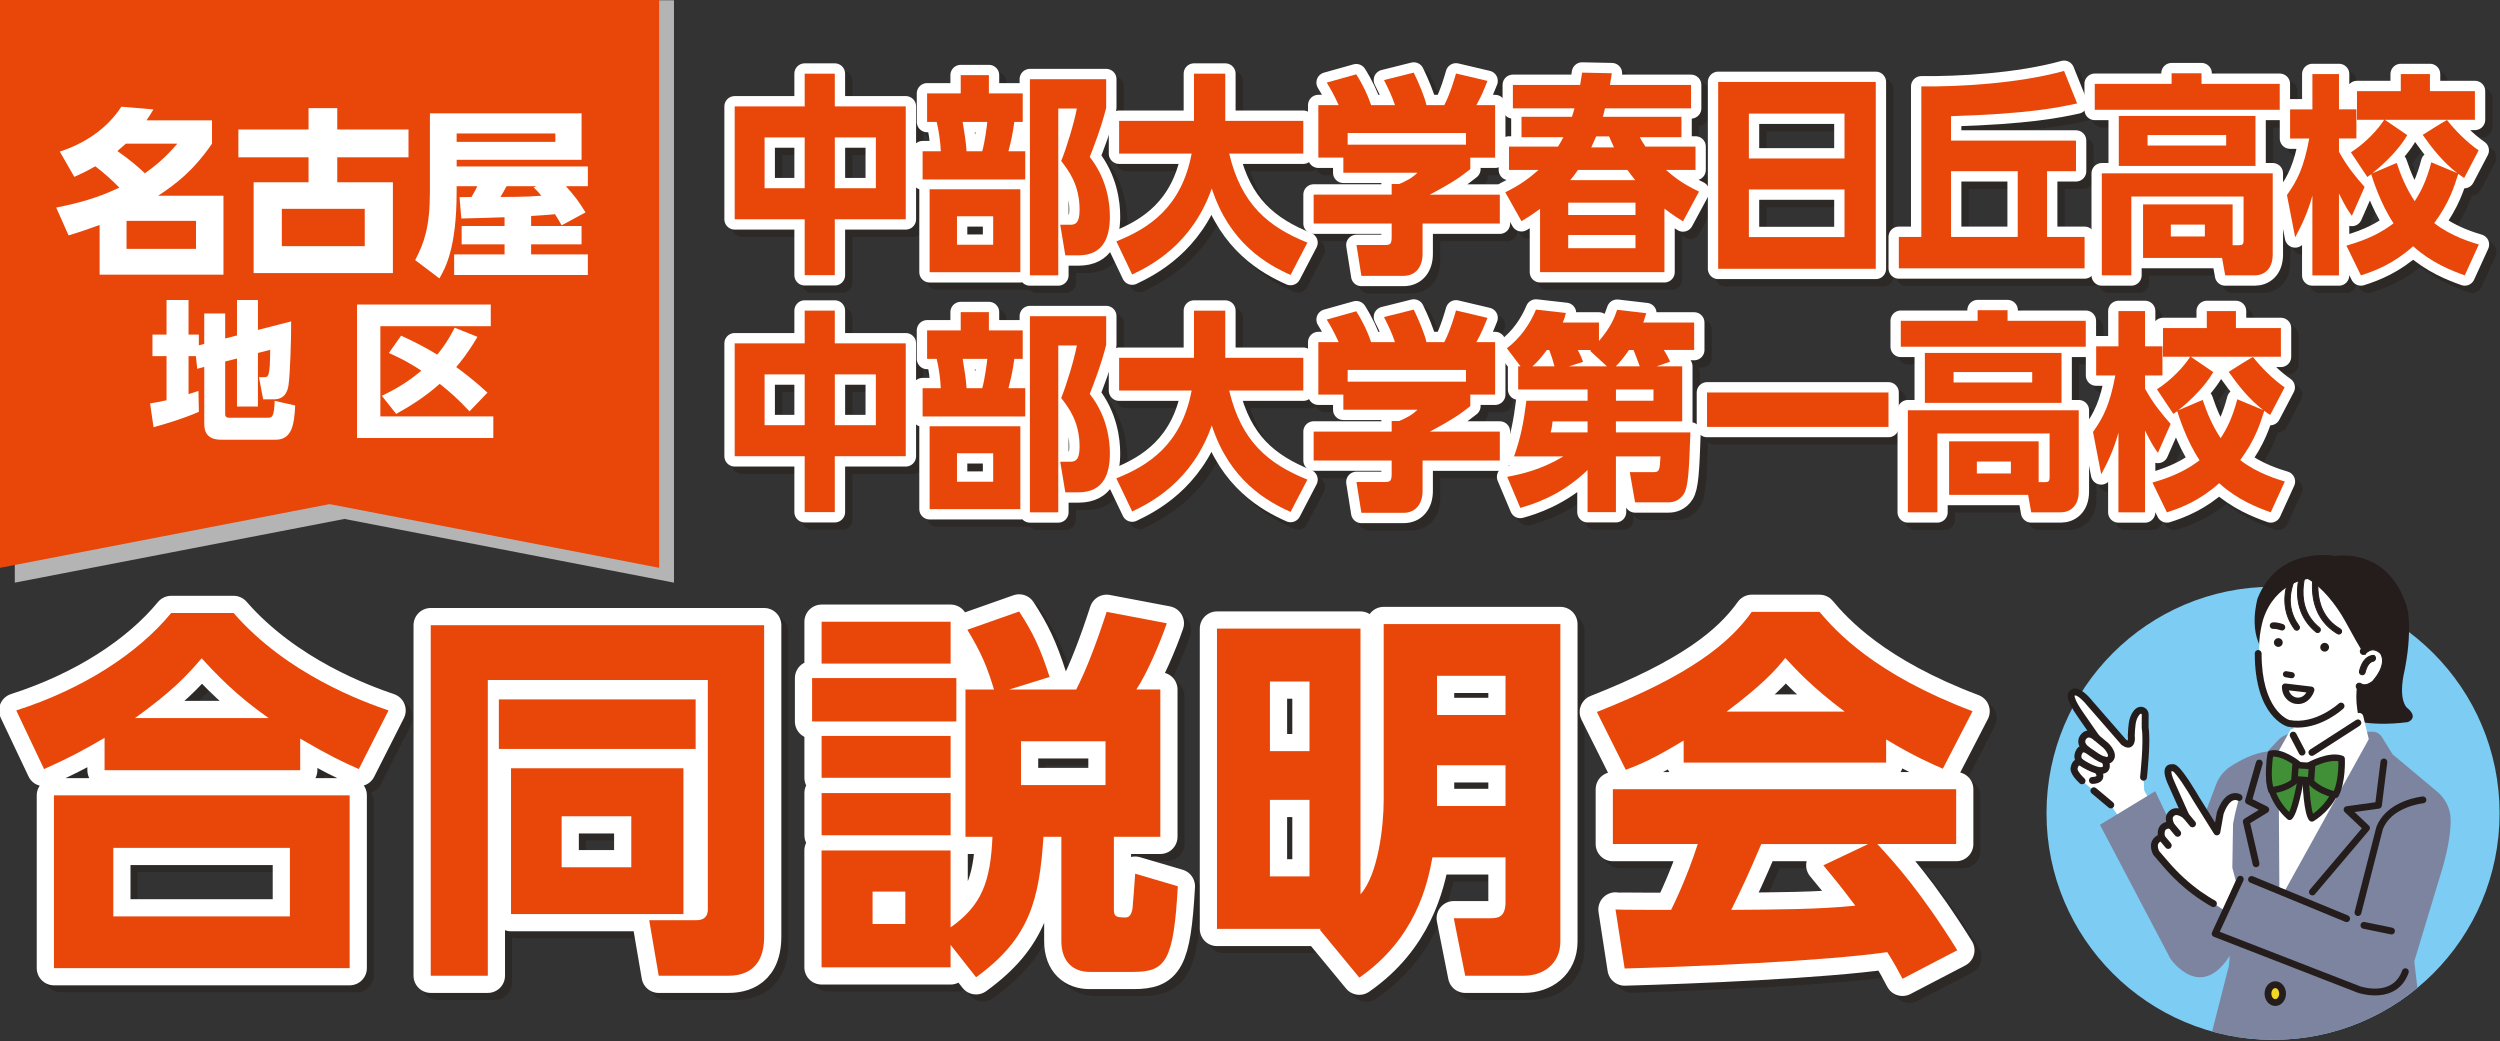 <svg xmlns="http://www.w3.org/2000/svg" xmlns:xlink="http://www.w3.org/1999/xlink" width="1073px" height="447px" viewBox="0 0 1073 447">
<rect x="0" y="0" width="1073" height="447" fill="#333333" stroke="none"/>
<style type="text/css">
	.st0{fill:#B4B4B5;}
	.st1{fill:#E84709;}
	.st2{opacity:0.4;}
	.st3{fill:#231815;}
	.st4{fill:none;stroke:#231815;stroke-width:14.76;stroke-linecap:round;stroke-linejoin:round;}
	.st5{fill:none;stroke:#FFFFFF;stroke-width:14.76;stroke-linecap:round;stroke-linejoin:round;}
	.st6{fill:none;stroke:#231815;stroke-width:8.859;stroke-linecap:round;stroke-linejoin:round;}
	.st7{fill:none;stroke:#FFFFFF;stroke-width:8.859;stroke-linecap:round;stroke-linejoin:round;}
	.st8{fill:#FFFFFF;}
	.st9{clip-path:url(#SVGID_00000173129171881080632070000001011993415820007824_);fill:#7DCCF3;}
	.st10{clip-path:url(#SVGID_00000173129171881080632070000001011993415820007824_);fill:#FFFFFF;}
	.st11{clip-path:url(#SVGID_00000173129171881080632070000001011993415820007824_);fill:#241D1B;}
	.st12{clip-path:url(#SVGID_00000173129171881080632070000001011993415820007824_);fill:#7C84A0;}
	.st13{clip-path:url(#SVGID_00000173129171881080632070000001011993415820007824_);}
	.st14{fill:#241D1B;}
	.st15{fill:#419038;}
	.st16{fill:#F2D724;}
</style>
<polygon class="st0" points="6.35,0.11 6.35,250.07 147.81,222.73 289.27,250.07 289.27,0.11 "/>
<polygon class="st1" points="0,0 0,243.71 141.46,216.37 282.91,243.71 282.91,0 "/>
<g>
	<g class="st2">
		<path class="st3" d="M156.99,333.07c-6.7-2.94-12.58-5.72-25.16-13.07v13.56H47.87v-13.89c-7.84,4.57-13.88,8-25.97,13.4
			L9.97,307.91c28.59-9.15,52.28-24.5,66.49-41.82h26.79c23.03,26.46,56.03,38.23,66.49,41.82L156.99,333.07z M153.07,344.34v74.17
			H26.14v-74.17H153.07z M127.42,366.88h-75.8v29.41h75.8V366.88z M118.27,311.18c-9.15-6.54-17.15-12.91-28.75-25.65
			c-6.53,7.68-12.74,14.21-28.59,25.65H118.27z"/>
		<path class="st3" d="M306.78,294.84h-94.42v126.93h-24.5V271.32h143.1v133.63c0,16.66-11.93,16.83-16.01,16.83h-29.24l-4.08-23.85
			h20.26c0.98,0,4.9,0,4.9-4.57V294.84z M217.09,303.17h84.46v21.24h-84.46V303.17z M222.32,332.74h74v62.57h-74V332.74z
			 M244.05,353.33v21.89h29.89v-21.89H244.05z"/>
		<path class="st3" d="M413.44,294.03v18.62h-61.91v-18.62H413.44z M417.37,362.15v-63.22h12.25c-2.94-9.64-5.23-15.36-11.44-25.65
			l22.22-7.84c5.88,8.98,9.15,15.85,13.07,28.1l-17.32,5.39h28.75c4.25-8.33,8.49-19.28,13.07-33.33l25.81,4.9
			c-2.94,8.49-8.33,21.24-13.07,28.42h10.29v63.22h-19.93v31.04c0,3.1,0.65,3.59,5.06,3.59c1.8,0,2.62-1.8,2.94-3.92
			c0.16-0.98,0.98-12.91,1.14-14.87l18.3,5.39c-1.8,32.02-5.06,36.76-19.11,36.76h-18.79c-6.7,0-12.09-4.08-12.09-13.23v-44.76
			h-7.68c-1.8,27.12-5.88,43.62-28.92,60.28l-10.94-13.89v9.64h-55.38v-50.15h55.38v33c13.23-9.31,17.15-19.44,17.97-38.88H417.37z
			 M410.99,269.85v17.97h-55.38v-17.97H410.99z M410.99,318.86v17.97h-55.38v-17.97H410.99z M410.99,343.36v18.13h-55.38v-18.13
			H410.99z M391.55,385.67H377.5v13.89h14.05V385.67z M477.48,321.14h-36.27v18.79h36.27V321.14z"/>
		<path class="st3" d="M596.88,270.83h75.8v136.24c0,9.64-7.35,14.7-15.68,14.7h-25.16l-4.9-24.67h15.68c3.43,0,6.53-0.49,6.53-7.03
			v-19.11H617.8c-2.12,11.76-7.35,34.96-31.37,51.62l-16.99-20.58l0.49-0.33h-44.6V272.79h61.59v114.03
			c7.52-8.33,9.96-28.92,9.96-40.51V270.83z M565.03,295.5h-16.99v29.89h16.99V295.5z M565.03,346.3h-16.99v32.84h16.99V346.3z
			 M649.16,293.05h-29.4v16.83h29.4V293.05z M649.16,331.44h-29.4v17.48h29.4V331.44z"/>
		<path class="st3" d="M725.6,320.82c-12.91,7.84-18.79,10.29-24.83,12.58l-12.42-24.83c39.86-15.68,56.85-29.41,66.49-42.96h29.08
			c7.02,8.33,23.69,26.79,65.67,42.64l-12.74,24.67c-4.9-2.12-12.74-5.55-24.34-12.58v9.97H725.6V320.82z M819.54,423.08
			c-1.63-3.1-3.43-6.53-6.53-11.43c-27.77,3.92-83.31,6.21-112.72,7.02l-3.92-25.32c0.82,0.16,21.56,0.16,23.85,0.16
			c1.31-2.61,6.7-13.56,11.44-28.26h-36.43v-23.52h147.35v23.52h-33.82c7.35,8,18.3,19.93,34.31,45.58L819.54,423.08z M794.71,308.4
			c-14.21-10.62-21.24-18.46-25.48-23.03c-3.92,5.06-10.29,11.93-25.16,23.03H794.71z M804.83,365.25h-45.9
			c-5.88,13.72-7.84,17.97-12.91,28.26c19.28-0.16,36.92-0.16,53.26-1.8c-6.86-9.15-10.46-13.4-13.72-17.32L804.83,365.25z"/>
		<path class="st4" d="M156.99,333.07c-6.7-2.94-12.58-5.72-25.16-13.07v13.56H47.87v-13.89c-7.84,4.57-13.88,8-25.97,13.4
			L9.97,307.91c28.59-9.15,52.28-24.5,66.49-41.82h26.79c23.03,26.46,56.03,38.23,66.49,41.82L156.99,333.07z M153.07,344.34v74.17
			H26.14v-74.17H153.07z M127.42,366.88h-75.8v29.41h75.8V366.88z M118.27,311.18c-9.15-6.54-17.15-12.91-28.75-25.65
			c-6.53,7.68-12.74,14.21-28.59,25.65H118.27z"/>
		<path class="st4" d="M306.78,294.84h-94.42v126.93h-24.5V271.32h143.1v133.63c0,16.66-11.93,16.83-16.01,16.83h-29.24l-4.08-23.85
			h20.26c0.98,0,4.9,0,4.9-4.57V294.84z M217.09,303.17h84.46v21.24h-84.46V303.17z M222.32,332.74h74v62.57h-74V332.74z
			 M244.05,353.33v21.89h29.89v-21.89H244.05z"/>
		<path class="st4" d="M413.44,294.03v18.62h-61.91v-18.62H413.44z M417.37,362.15v-63.22h12.25c-2.94-9.64-5.23-15.36-11.44-25.65
			l22.22-7.84c5.88,8.98,9.15,15.85,13.07,28.1l-17.32,5.39h28.75c4.25-8.33,8.49-19.28,13.07-33.33l25.81,4.9
			c-2.94,8.49-8.33,21.24-13.07,28.42h10.29v63.22h-19.93v31.04c0,3.1,0.65,3.59,5.06,3.59c1.8,0,2.62-1.8,2.94-3.92
			c0.16-0.98,0.98-12.91,1.14-14.87l18.3,5.39c-1.8,32.02-5.06,36.76-19.11,36.76h-18.79c-6.7,0-12.09-4.08-12.09-13.23v-44.76
			h-7.68c-1.8,27.12-5.88,43.62-28.92,60.28l-10.94-13.89v9.64h-55.38v-50.15h55.38v33c13.23-9.31,17.15-19.44,17.97-38.88H417.37z
			 M410.99,269.85v17.97h-55.38v-17.97H410.99z M410.99,318.86v17.97h-55.38v-17.97H410.99z M410.99,343.36v18.13h-55.38v-18.13
			H410.99z M391.55,385.67H377.5v13.89h14.05V385.67z M477.48,321.14h-36.27v18.79h36.27V321.14z"/>
		<path class="st4" d="M596.88,270.83h75.8v136.24c0,9.64-7.35,14.7-15.68,14.7h-25.16l-4.9-24.67h15.68c3.43,0,6.53-0.49,6.53-7.03
			v-19.11H617.8c-2.12,11.76-7.35,34.96-31.37,51.62l-16.99-20.58l0.49-0.33h-44.6V272.79h61.59v114.03
			c7.52-8.33,9.96-28.92,9.96-40.51V270.83z M565.03,295.5h-16.99v29.89h16.99V295.5z M565.03,346.3h-16.99v32.84h16.99V346.3z
			 M649.16,293.05h-29.4v16.83h29.4V293.05z M649.16,331.44h-29.4v17.48h29.4V331.44z"/>
		<path class="st4" d="M725.6,320.82c-12.91,7.84-18.79,10.29-24.83,12.58l-12.42-24.83c39.86-15.68,56.85-29.41,66.49-42.96h29.08
			c7.02,8.33,23.69,26.79,65.67,42.64l-12.74,24.67c-4.9-2.12-12.74-5.55-24.34-12.58v9.97H725.6V320.82z M819.54,423.08
			c-1.63-3.1-3.43-6.53-6.53-11.43c-27.77,3.92-83.31,6.21-112.72,7.02l-3.92-25.32c0.82,0.16,21.56,0.16,23.85,0.16
			c1.31-2.61,6.7-13.56,11.44-28.26h-36.43v-23.52h147.35v23.52h-33.82c7.35,8,18.3,19.93,34.31,45.58L819.54,423.08z M794.71,308.4
			c-14.21-10.62-21.24-18.46-25.48-23.03c-3.92,5.06-10.29,11.93-25.16,23.03H794.71z M804.83,365.25h-45.9
			c-5.88,13.72-7.84,17.97-12.91,28.26c19.28-0.16,36.92-0.16,53.26-1.8c-6.86-9.15-10.46-13.4-13.72-17.32L804.83,365.25z"/>
		<path class="st3" d="M156.99,333.07c-6.7-2.94-12.58-5.72-25.16-13.07v13.56H47.87v-13.89c-7.84,4.57-13.88,8-25.97,13.4
			L9.97,307.91c28.59-9.15,52.28-24.5,66.49-41.82h26.79c23.03,26.46,56.03,38.23,66.49,41.82L156.99,333.07z M153.07,344.34v74.17
			H26.14v-74.17H153.07z M127.42,366.88h-75.8v29.41h75.8V366.88z M118.27,311.18c-9.15-6.54-17.15-12.91-28.75-25.65
			c-6.53,7.68-12.74,14.21-28.59,25.65H118.27z"/>
		<path class="st3" d="M306.78,294.84h-94.42v126.93h-24.5V271.32h143.1v133.63c0,16.66-11.93,16.83-16.01,16.83h-29.24l-4.08-23.85
			h20.26c0.98,0,4.9,0,4.9-4.57V294.84z M217.09,303.17h84.46v21.24h-84.46V303.17z M222.32,332.74h74v62.57h-74V332.74z
			 M244.05,353.33v21.89h29.89v-21.89H244.05z"/>
		<path class="st3" d="M413.44,294.03v18.62h-61.91v-18.62H413.44z M417.37,362.15v-63.22h12.25c-2.94-9.64-5.23-15.36-11.44-25.65
			l22.22-7.84c5.88,8.98,9.15,15.85,13.07,28.1l-17.32,5.39h28.75c4.25-8.33,8.49-19.28,13.07-33.33l25.81,4.9
			c-2.94,8.49-8.33,21.24-13.07,28.42h10.29v63.22h-19.93v31.04c0,3.1,0.65,3.59,5.06,3.59c1.8,0,2.62-1.8,2.94-3.92
			c0.16-0.98,0.98-12.91,1.14-14.87l18.3,5.39c-1.8,32.02-5.06,36.76-19.11,36.76h-18.79c-6.7,0-12.09-4.08-12.09-13.23v-44.76
			h-7.68c-1.8,27.12-5.88,43.62-28.92,60.28l-10.94-13.89v9.64h-55.38v-50.15h55.38v33c13.23-9.31,17.15-19.44,17.97-38.88H417.37z
			 M410.99,269.85v17.97h-55.38v-17.97H410.99z M410.99,318.86v17.97h-55.38v-17.97H410.99z M410.99,343.36v18.13h-55.38v-18.13
			H410.99z M391.55,385.67H377.5v13.89h14.05V385.67z M477.48,321.14h-36.27v18.79h36.27V321.14z"/>
		<path class="st3" d="M596.88,270.83h75.8v136.24c0,9.64-7.35,14.7-15.68,14.7h-25.16l-4.9-24.67h15.68c3.43,0,6.53-0.49,6.53-7.03
			v-19.11H617.8c-2.12,11.76-7.35,34.96-31.37,51.62l-16.99-20.58l0.49-0.33h-44.6V272.79h61.59v114.03
			c7.52-8.33,9.96-28.92,9.96-40.51V270.83z M565.03,295.5h-16.99v29.89h16.99V295.5z M565.03,346.3h-16.99v32.84h16.99V346.3z
			 M649.16,293.05h-29.4v16.83h29.4V293.05z M649.16,331.44h-29.4v17.48h29.4V331.44z"/>
		<path class="st3" d="M725.6,320.82c-12.91,7.84-18.79,10.29-24.83,12.58l-12.42-24.83c39.86-15.68,56.85-29.41,66.49-42.96h29.08
			c7.02,8.33,23.69,26.79,65.67,42.64l-12.74,24.67c-4.9-2.12-12.74-5.55-24.34-12.58v9.97H725.6V320.82z M819.54,423.08
			c-1.63-3.1-3.43-6.53-6.53-11.43c-27.77,3.92-83.31,6.21-112.72,7.02l-3.92-25.32c0.82,0.16,21.56,0.16,23.85,0.16
			c1.31-2.61,6.7-13.56,11.44-28.26h-36.43v-23.52h147.35v23.52h-33.82c7.35,8,18.3,19.93,34.31,45.58L819.54,423.08z M794.71,308.4
			c-14.21-10.62-21.24-18.46-25.48-23.03c-3.92,5.06-10.29,11.93-25.16,23.03H794.71z M804.83,365.25h-45.9
			c-5.88,13.72-7.84,17.97-12.91,28.26c19.28-0.16,36.92-0.16,53.26-1.8c-6.86-9.15-10.46-13.4-13.72-17.32L804.83,365.25z"/>
	</g>
	<g>
		<g>
			<path class="st1" d="M154,330.08c-6.7-2.94-12.58-5.72-25.16-13.07v13.56H44.88v-13.89c-7.84,4.57-13.88,8-25.97,13.4
				L6.98,304.92c28.59-9.15,52.28-24.5,66.49-41.82h26.79c23.03,26.46,56.03,38.23,66.49,41.82L154,330.08z M150.08,341.35v74.17
				H23.15v-74.17H150.08z M124.43,363.9h-75.8v29.41h75.8V363.9z M115.29,308.19c-9.15-6.54-17.15-12.91-28.75-25.65
				c-6.53,7.68-12.74,14.21-28.59,25.65H115.29z"/>
			<path class="st1" d="M303.79,291.85h-94.42v126.93h-24.5V268.33h143.1v133.63c0,16.66-11.93,16.83-16.01,16.83h-29.24
				l-4.08-23.85h20.26c0.98,0,4.9,0,4.9-4.57V291.85z M214.11,300.19h84.46v21.24h-84.46V300.19z M219.33,329.75h74v62.57h-74
				V329.75z M241.06,350.34v21.89h29.89v-21.89H241.06z"/>
			<path class="st1" d="M410.46,291.04v18.62h-61.91v-18.62H410.46z M414.38,359.16v-63.22h12.25c-2.94-9.64-5.23-15.36-11.44-25.65
				l22.22-7.84c5.88,8.98,9.15,15.85,13.07,28.1l-17.32,5.39h28.75c4.25-8.33,8.49-19.28,13.07-33.33l25.81,4.9
				c-2.94,8.49-8.33,21.24-13.07,28.42h10.29v63.22h-19.93v31.04c0,3.1,0.65,3.59,5.06,3.59c1.8,0,2.62-1.8,2.94-3.92
				c0.16-0.98,0.98-12.91,1.14-14.87l18.3,5.39c-1.8,32.02-5.06,36.76-19.11,36.76h-18.79c-6.7,0-12.09-4.08-12.09-13.23v-44.76
				h-7.68c-1.8,27.12-5.88,43.62-28.92,60.28l-10.94-13.89v9.64h-55.38v-50.15h55.38v33c13.23-9.31,17.15-19.44,17.97-38.88H414.38z
				 M408.01,266.86v17.97h-55.38v-17.97H408.01z M408.01,315.87v17.97h-55.38v-17.97H408.01z M408.01,340.37v18.13h-55.38v-18.13
				H408.01z M388.56,382.68h-14.05v13.89h14.05V382.68z M474.49,318.16h-36.27v18.79h36.27V318.16z"/>
			<path class="st1" d="M593.9,267.84h75.8v136.24c0,9.64-7.35,14.7-15.68,14.7h-25.16l-4.9-24.67h15.68c3.43,0,6.53-0.49,6.53-7.03
				v-19.11h-31.37c-2.12,11.76-7.35,34.96-31.37,51.62l-16.99-20.58l0.49-0.33h-44.6V269.8h61.59v114.03
				c7.52-8.33,9.96-28.92,9.96-40.51V267.84z M562.04,292.51h-16.99v29.89h16.99V292.51z M562.04,343.31h-16.99v32.84h16.99V343.31z
				 M646.17,290.06h-29.4v16.83h29.4V290.06z M646.17,328.45h-29.4v17.48h29.4V328.45z"/>
			<path class="st1" d="M722.62,317.83c-12.91,7.84-18.79,10.29-24.83,12.58l-12.42-24.83c39.86-15.68,56.85-29.41,66.49-42.96
				h29.08c7.02,8.33,23.69,26.79,65.67,42.64l-12.74,24.67c-4.9-2.12-12.74-5.55-24.34-12.58v9.97h-86.91V317.83z M816.55,420.09
				c-1.63-3.1-3.43-6.53-6.53-11.43c-27.77,3.92-83.31,6.21-112.72,7.02l-3.92-25.32c0.82,0.16,21.56,0.16,23.85,0.16
				c1.31-2.61,6.7-13.56,11.44-28.26h-36.43v-23.52h147.35v23.52h-33.82c7.35,8,18.3,19.93,34.31,45.58L816.55,420.09z
				 M791.72,305.41c-14.21-10.62-21.24-18.46-25.48-23.03c-3.92,5.06-10.29,11.93-25.16,23.03H791.72z M801.85,362.26h-45.9
				c-5.88,13.72-7.84,17.97-12.91,28.26c19.28-0.16,36.92-0.16,53.26-1.8c-6.86-9.15-10.46-13.4-13.72-17.32L801.85,362.26z"/>
		</g>
		<g>
			<path class="st5" d="M154,330.08c-6.7-2.94-12.58-5.72-25.16-13.07v13.56H44.88v-13.89c-7.84,4.57-13.88,8-25.97,13.4
				L6.98,304.92c28.59-9.15,52.28-24.5,66.49-41.82h26.79c23.03,26.46,56.03,38.23,66.49,41.82L154,330.08z M150.08,341.35v74.17
				H23.15v-74.17H150.08z M124.43,363.9h-75.8v29.41h75.8V363.9z M115.29,308.19c-9.15-6.54-17.15-12.91-28.75-25.65
				c-6.53,7.68-12.74,14.21-28.59,25.65H115.29z"/>
			<path class="st5" d="M303.79,291.85h-94.42v126.93h-24.5V268.33h143.1v133.63c0,16.66-11.93,16.83-16.01,16.83h-29.24
				l-4.08-23.85h20.26c0.98,0,4.9,0,4.9-4.57V291.85z M214.11,300.19h84.46v21.24h-84.46V300.19z M219.33,329.75h74v62.57h-74
				V329.75z M241.06,350.34v21.89h29.89v-21.89H241.06z"/>
			<path class="st5" d="M410.46,291.04v18.62h-61.91v-18.62H410.46z M414.38,359.16v-63.22h12.25c-2.94-9.64-5.23-15.36-11.44-25.65
				l22.22-7.84c5.88,8.98,9.15,15.85,13.07,28.1l-17.32,5.39h28.75c4.25-8.33,8.49-19.28,13.07-33.33l25.81,4.9
				c-2.94,8.49-8.33,21.24-13.07,28.42h10.29v63.22h-19.93v31.04c0,3.1,0.65,3.59,5.06,3.59c1.8,0,2.62-1.8,2.94-3.92
				c0.16-0.98,0.98-12.91,1.14-14.87l18.3,5.39c-1.8,32.02-5.06,36.76-19.11,36.76h-18.79c-6.7,0-12.09-4.08-12.09-13.23v-44.76
				h-7.68c-1.8,27.12-5.88,43.62-28.92,60.28l-10.94-13.89v9.64h-55.38v-50.15h55.38v33c13.23-9.31,17.15-19.44,17.97-38.88H414.38z
				 M408.01,266.86v17.97h-55.38v-17.97H408.01z M408.01,315.87v17.97h-55.38v-17.97H408.01z M408.01,340.37v18.13h-55.38v-18.13
				H408.01z M388.56,382.68h-14.05v13.89h14.05V382.68z M474.49,318.16h-36.27v18.79h36.27V318.16z"/>
			<path class="st5" d="M593.9,267.84h75.8v136.24c0,9.64-7.35,14.7-15.68,14.7h-25.16l-4.9-24.67h15.68c3.43,0,6.53-0.49,6.53-7.03
				v-19.11h-31.37c-2.12,11.76-7.35,34.96-31.37,51.62l-16.99-20.58l0.49-0.33h-44.6V269.8h61.59v114.03
				c7.52-8.33,9.96-28.92,9.96-40.51V267.84z M562.04,292.51h-16.99v29.89h16.99V292.51z M562.04,343.31h-16.99v32.84h16.99V343.31z
				 M646.17,290.06h-29.4v16.83h29.4V290.06z M646.17,328.45h-29.4v17.48h29.4V328.45z"/>
			<path class="st5" d="M722.62,317.83c-12.91,7.84-18.79,10.29-24.83,12.58l-12.42-24.83c39.86-15.68,56.85-29.41,66.49-42.96
				h29.08c7.02,8.33,23.69,26.79,65.67,42.64l-12.74,24.67c-4.9-2.12-12.74-5.55-24.34-12.58v9.97h-86.91V317.83z M816.55,420.09
				c-1.63-3.1-3.43-6.53-6.53-11.43c-27.77,3.92-83.31,6.21-112.72,7.02l-3.92-25.32c0.82,0.16,21.56,0.16,23.85,0.16
				c1.31-2.61,6.7-13.56,11.44-28.26h-36.43v-23.52h147.35v23.52h-33.82c7.35,8,18.3,19.93,34.31,45.58L816.55,420.09z
				 M791.72,305.41c-14.21-10.62-21.24-18.46-25.48-23.03c-3.92,5.06-10.29,11.93-25.16,23.03H791.72z M801.85,362.26h-45.9
				c-5.88,13.72-7.84,17.97-12.91,28.26c19.28-0.16,36.92-0.16,53.26-1.8c-6.86-9.15-10.46-13.4-13.72-17.32L801.85,362.26z"/>
		</g>
		<g>
			<path class="st1" d="M154,330.08c-6.7-2.94-12.58-5.72-25.16-13.07v13.56H44.88v-13.89c-7.84,4.57-13.88,8-25.97,13.4
				L6.98,304.92c28.59-9.15,52.28-24.5,66.49-41.82h26.79c23.03,26.46,56.03,38.23,66.49,41.82L154,330.08z M150.08,341.35v74.17
				H23.15v-74.17H150.08z M124.43,363.9h-75.8v29.41h75.8V363.9z M115.29,308.19c-9.15-6.54-17.15-12.91-28.75-25.65
				c-6.53,7.68-12.74,14.21-28.59,25.65H115.29z"/>
			<path class="st1" d="M303.79,291.85h-94.42v126.93h-24.5V268.33h143.1v133.63c0,16.66-11.93,16.83-16.01,16.83h-29.24
				l-4.08-23.85h20.26c0.98,0,4.9,0,4.9-4.57V291.85z M214.11,300.19h84.46v21.24h-84.46V300.19z M219.33,329.75h74v62.57h-74
				V329.75z M241.06,350.34v21.89h29.89v-21.89H241.06z"/>
			<path class="st1" d="M410.46,291.04v18.62h-61.91v-18.62H410.46z M414.38,359.16v-63.22h12.25c-2.94-9.64-5.23-15.36-11.44-25.65
				l22.22-7.84c5.88,8.98,9.15,15.85,13.07,28.1l-17.32,5.39h28.75c4.25-8.33,8.49-19.28,13.07-33.33l25.81,4.9
				c-2.94,8.49-8.33,21.24-13.07,28.42h10.29v63.22h-19.93v31.04c0,3.1,0.65,3.59,5.06,3.59c1.8,0,2.62-1.8,2.94-3.92
				c0.16-0.98,0.98-12.91,1.14-14.87l18.3,5.39c-1.8,32.02-5.06,36.76-19.11,36.76h-18.79c-6.7,0-12.09-4.08-12.09-13.23v-44.76
				h-7.68c-1.8,27.12-5.88,43.62-28.92,60.28l-10.94-13.89v9.64h-55.38v-50.15h55.38v33c13.23-9.31,17.15-19.44,17.97-38.88H414.38z
				 M408.01,266.86v17.97h-55.38v-17.97H408.01z M408.01,315.87v17.97h-55.38v-17.97H408.01z M408.01,340.37v18.13h-55.38v-18.13
				H408.01z M388.56,382.68h-14.05v13.89h14.05V382.68z M474.49,318.16h-36.27v18.79h36.27V318.16z"/>
			<path class="st1" d="M593.9,267.84h75.8v136.24c0,9.64-7.35,14.7-15.68,14.7h-25.16l-4.9-24.67h15.68c3.43,0,6.53-0.49,6.53-7.03
				v-19.11h-31.37c-2.12,11.76-7.35,34.96-31.37,51.62l-16.99-20.58l0.49-0.33h-44.6V269.8h61.59v114.03
				c7.52-8.33,9.96-28.92,9.96-40.51V267.84z M562.04,292.51h-16.99v29.89h16.99V292.51z M562.04,343.31h-16.99v32.84h16.99V343.31z
				 M646.17,290.06h-29.4v16.83h29.4V290.06z M646.17,328.45h-29.4v17.48h29.4V328.45z"/>
			<path class="st1" d="M722.62,317.83c-12.91,7.84-18.79,10.29-24.83,12.58l-12.42-24.83c39.86-15.68,56.85-29.41,66.49-42.96
				h29.08c7.02,8.33,23.69,26.79,65.67,42.64l-12.74,24.67c-4.9-2.12-12.74-5.55-24.34-12.58v9.97h-86.91V317.83z M816.55,420.09
				c-1.63-3.1-3.43-6.53-6.53-11.43c-27.77,3.92-83.31,6.21-112.72,7.02l-3.92-25.32c0.82,0.16,21.56,0.16,23.85,0.16
				c1.31-2.61,6.7-13.56,11.44-28.26h-36.43v-23.52h147.35v23.52h-33.82c7.35,8,18.3,19.93,34.31,45.58L816.55,420.09z
				 M791.72,305.41c-14.21-10.62-21.24-18.46-25.48-23.03c-3.92,5.06-10.29,11.93-25.16,23.03H791.72z M801.85,362.26h-45.9
				c-5.88,13.72-7.84,17.97-12.91,28.26c19.28-0.16,36.92-0.16,53.26-1.8c-6.86-9.15-10.46-13.4-13.72-17.32L801.85,362.26z"/>
		</g>
	</g>
</g>
<g>
	<g class="st2">
		<path class="st3" d="M348.51,150.51v-14.05h12.92v14.05h30.46v48.44h-30.46v23.99h-12.92v-23.99h-30.04v-48.44H348.51z
			 M348.51,163.83H331.3v21.8h17.21V163.83z M379.05,163.83h-17.62v21.8h17.62V163.83z"/>
		<path class="st3" d="M415.47,144.95v-7.84h12.09v7.84h14.52v12.22h-3.61c-0.67,5.2-1.51,8.76-2.52,12.59h7.22v12.13h-44.06v-12.13
			h7.8c-0.08-3.65-0.92-9.3-1.76-12.59h-4.11v-12.22H415.47z M441.07,221.66h-38.94v-35.57h38.94V221.66z M429.41,197.67h-15.53
			v12.22h15.53V197.67z M424.71,169.76c1.17-4.01,2.1-11.58,2.18-12.59h-10.57c0.76,4.65,1.34,8.03,1.68,12.59H424.71z
			 M445.18,223.03v-84.19h32.73v12.31c-2.1,8.48-5.79,17.88-7.05,21.07c7.47,9.49,8.64,19.79,8.64,25.54
			c0,8.12-2.27,16.69-13.51,16.69h-5.62l-2.18-13.14h4.2c2.01,0,4.11-0.36,4.11-6.38c0-10.67-4.53-16.6-7.89-20.98
			c2.27-5.56,5.62-16.6,6.71-22.53h-7.97v71.61H445.18z"/>
		<path class="st3" d="M482.28,208.44c13.76-5.47,27.95-14.5,32.31-37.67h-31.13v-14.05h32.14v-20.25h13.43v20.25h33.49v14.05H530.7
			c5.21,21.98,16.87,31.47,33.57,38.22l-7.22,13.86c-10.24-4.56-26.19-13.59-33.82-37.12c-8.39,23.99-26.1,33.11-34.16,36.94
			L482.28,208.44z"/>
		<path class="st3" d="M577.69,149.97c-1.85-4.1-3.27-6.66-5.12-9.67l12.67-3.56c3.02,4.74,5.04,9.21,6.38,13.23h10.24
			c-1.34-3.92-2.18-5.66-4.7-10.76l12.76-3.19c2.01,4.1,4.62,10.22,5.46,13.96h7.64c2.69-5.2,4.53-11.86,5.04-13.59l13.51,3.19
			c-1.85,4.56-2.52,6.29-4.78,10.4h8.06v22.53h-10.66v4.93c-4.78,3.83-8.14,6.02-17.37,10.95h30.04v12.41H613.7v13.04
			c0,5.56-3.02,9.4-8.14,9.4h-18.13l-2.1-13.23h12.09c2.27,0,3.02-0.27,3.02-3.47v-5.75h-33.49v-12.41h33.49v-4.56h3.27
			c3.02-1.28,5.62-2.64,7.8-4.83h-31.81v-6.48h-10.74v-22.53H577.69z M632.33,161.92h-50.77v5.02h50.77V161.92z"/>
		<path class="st3" d="M725.14,160.37v23.62h-28.45v4.74h31.97c-0.59,16.6-0.92,23.44-2.85,26.45c-1.85,2.92-4.62,3.56-6.46,3.56
			h-14.44l-2.27-12.95h9.99c2.77,0,2.85-0.64,3.19-6.75h-19.13v23.9h-12.17v-18.06c-11.58,11.22-24,14.87-28.87,16.24l-5.62-13.32
			c6.21-1.19,14.52-3.01,24.09-8.76h-21.15c2.85-8.12,4.11-14.41,5.29-23.9h26.27v-4.83h-29.79v-9.94h1.01l-5.87-7.75
			c5.62-4.2,9.9-10.31,12.5-16.6l12.84,1.46c-0.5,1.92-0.67,2.55-1.34,4.1h15.53v7.94c5.29-6.2,6.71-10.22,7.8-13.41l12.5,1.46
			c-0.5,1.73-0.75,2.37-1.26,4.01h21.82v11.77h-13.01c0.42,0.73,1.76,2.83,2.69,5.02l-5.79,2.01H725.14z M670.34,160.37
			c-0.92-3.28-1.18-4.1-2.27-7.02h-1.01c-3.02,4.1-4.95,5.93-6.21,7.02H670.34z M669.5,183.99c-0.08,0.73-0.25,2.92-0.84,4.74h15.86
			v-4.74H669.5z M692.83,160.37l-7.22-6.66l0.42-0.36h-5.71c0.34,0.55,1.51,2.83,2.27,5.11l-6.12,1.92H692.83z M706.93,160.37
			c-1.76-4.74-2.18-5.75-2.69-7.02h-1.93c-2.77,4.01-4.36,5.66-5.71,7.02H706.93z M712.8,175.14v-4.83h-16.11v4.83H712.8z"/>
		<path class="st3" d="M735.8,171.59h77.88v14.78H735.8V171.59z"/>
		<path class="st3" d="M898.35,151.97h-79.39v-11.13h32.98v-4.56h12.84v4.56h33.57V151.97z M839.69,215.55v-22.99h38.44v17.51h3.02
			c1.09,0,1.68-0.37,1.68-2.1v-18.79h-48.17v33.84h-12.67v-43.78h73.35v34.84c0,6.57-4.03,8.94-7.64,8.94h-12.76l-1.34-7.48H839.69z
			 M887.95,176.05h-58.66v-21.44h58.66V176.05z M875.36,162.83h-33.74v4.47h33.74V162.83z M866.21,201.23h-14.6v5.11h14.6V201.23z"
			/>
		<path class="st3" d="M901.46,188.55c4.53-6.39,7.22-11.77,9.57-24.26h-8.22v-12.5h9.57v-15.14h11.41v15.14h7.47v12.5h-7.47v5.66
			c3.36,6.2,6.97,10.58,10.99,15.14l-5.46,12.41c-1.34-1.82-2.6-3.65-5.54-9.58v35.12h-11.41v-34.21
			c-2.02,7.39-4.62,12.77-7.39,17.88L901.46,188.55z M926.97,210.26c9.99-2.83,15.69-6.11,20.23-9.58
			c-5.79-8.67-9.06-19.43-9.57-21.07c-0.5,0.27-0.76,0.55-1.68,1.19l-7.05-10.58c6.29-4.01,11.58-9.76,14.27-13.96H931.5v-12.31
			h18.8v-7.3h12.5v7.3h19.3v12.31h-38.69l9.65,6.57c-4.53,7.94-13.09,14.87-15.02,16.42l10.49-4.47c1.85,5.47,4.03,10.86,7.72,16.42
			c2.69-4.1,5.12-8.94,7.13-16.69l11.16,4.65c-6.21-4.83-10.66-10.49-14.85-16.42c3.53-2.19,7.72-4.93,10.41-6.39
			c3.61,4.56,8.48,9.49,13.6,13.04l-6.21,11.86c-1.51-1-1.85-1.28-2.52-1.82c-1.85,5.84-3.94,12.5-10.32,21.16
			c7.13,5.66,16.37,8.39,19.13,9.21l-6.04,13.23c-5.88-2.1-14.27-5.38-22.15-12.5c-8.22,7.39-16.28,10.58-22.41,12.5L926.97,210.26z
			"/>
		<path class="st3" d="M348.51,48.81V34.76h12.92v14.05h30.46v48.44h-30.46v23.99h-12.92V97.24h-30.04V48.81H348.51z M348.51,62.13
			H331.3v21.8h17.21V62.13z M379.05,62.13h-17.62v21.8h17.62V62.13z"/>
		<path class="st3" d="M415.47,43.24V35.4h12.09v7.84h14.52v12.22h-3.61c-0.67,5.2-1.51,8.76-2.52,12.59h7.22v12.13h-44.06V68.05
			h7.8c-0.08-3.65-0.92-9.3-1.76-12.59h-4.11V43.24H415.47z M441.07,119.96h-38.94V84.38h38.94V119.96z M429.41,95.97h-15.53v12.22
			h15.53V95.97z M424.71,68.05c1.17-4.01,2.1-11.58,2.18-12.59h-10.57c0.76,4.65,1.34,8.03,1.68,12.59H424.71z M445.18,121.33V37.13
			h32.73v12.31c-2.1,8.48-5.79,17.88-7.05,21.07c7.47,9.49,8.64,19.79,8.64,25.54c0,8.12-2.27,16.69-13.51,16.69h-5.62l-2.18-13.13
			h4.2c2.01,0,4.11-0.37,4.11-6.39c0-10.67-4.53-16.6-7.89-20.98c2.27-5.56,5.62-16.6,6.71-22.53h-7.97v71.61H445.18z"/>
		<path class="st3" d="M482.28,106.73c13.76-5.47,27.95-14.5,32.31-37.67h-31.13V55.01h32.14V34.76h13.43v20.25h33.49v14.05H530.7
			c5.21,21.98,16.87,31.47,33.57,38.22l-7.22,13.86c-10.24-4.56-26.19-13.59-33.82-37.12c-8.39,23.99-26.1,33.11-34.16,36.94
			L482.28,106.73z"/>
		<path class="st3" d="M577.69,48.26c-1.85-4.11-3.27-6.66-5.12-9.67l12.67-3.56c3.02,4.74,5.04,9.21,6.38,13.23h10.24
			c-1.34-3.92-2.18-5.66-4.7-10.76l12.76-3.19c2.01,4.1,4.62,10.22,5.46,13.96h7.64c2.69-5.2,4.53-11.86,5.04-13.59l13.51,3.19
			c-1.85,4.56-2.52,6.29-4.78,10.4h8.06v22.53h-10.66v4.93c-4.78,3.83-8.14,6.02-17.37,10.95h30.04v12.41H613.7v13.04
			c0,5.56-3.02,9.4-8.14,9.4h-18.13l-2.1-13.23h12.09c2.27,0,3.02-0.27,3.02-3.47v-5.75h-33.49V86.66h33.49V82.1h3.27
			c3.02-1.28,5.62-2.65,7.8-4.83h-31.81v-6.48h-10.74V48.26H577.69z M632.33,60.21h-50.77v5.02h50.77V60.21z"/>
		<path class="st3" d="M730.85,66.05v10.03h-12.67c2.94,2.55,6.38,5.56,14.18,9.3l-6.88,12.77c-2.52-1.55-4.36-2.74-7.97-5.47v27.27
			h-53.38V92.77c-2.52,1.82-4.03,2.92-7.97,5.29l-6.96-12.41c6.71-3.28,10.41-6.2,14.27-9.58h-12.67V66.05h21.06
			c1.01-1.64,1.51-2.55,2.27-4.01h-17.96v-8.76h21.65c0.59-1.82,0.76-2.46,1.09-3.65h-26.44V39.59h28.87
			c0.25-1.55,0.42-2.46,0.84-5.29l12.76,0.27c-0.42,2.83-0.59,3.56-0.84,5.02h34.83v10.03h-36.93c-0.17,0.91-0.76,3.1-0.92,3.65
			h33.74v8.76h-17.88c0.76,1.46,1.26,2.28,2.43,4.01H730.85z M705.08,90.13h-28.87v5.29h28.87V90.13z M705.08,103.99h-28.87v5.66
			h28.87V103.99z M705,80.46c-1.43-1.73-2.1-2.65-3.36-4.38h-21.23c-1.43,2.1-2.18,3.01-3.36,4.38H705z M695.85,66.41
			c-0.92-2.01-1.34-2.92-2.1-4.74h-5.54c-0.67,1.55-1.09,2.55-2.1,4.74H695.85z"/>
		<path class="st3" d="M808.22,38.32v80.18h-67.64V38.32H808.22z M753.76,71.16h41.04V51.91h-41.04V71.16z M753.76,84.47v20.43
			h41.04V84.47H753.76z"/>
		<path class="st3" d="M881.74,104.82h16.11v13.5h-79.73v-13.5h9.65V40.23c15.86,0.18,41.62-1.19,61.26-6.66l5.62,13.96
			c-8.31,1.82-21.32,4.47-54.13,5.47v10.49h53.63v13.13h-12.42V104.82z M869.15,76.63h-28.62v28.19h28.62V76.63z"/>
		<path class="st3" d="M981.6,50.27h-79.39V39.14h32.98v-4.56h12.84v4.56h33.57V50.27z M922.94,113.85V90.86h38.44v17.51h3.02
			c1.09,0,1.68-0.36,1.68-2.1V87.48H917.9v33.84h-12.67V77.54h73.35v34.84c0,6.57-4.03,8.94-7.64,8.94h-12.76l-1.34-7.48H922.94z
			 M971.19,74.35h-58.66V52.91h58.66V74.35z M958.61,61.12h-33.74v4.47h33.74V61.12z M949.46,99.52h-14.6v5.11h14.6V99.52z"/>
		<path class="st3" d="M984.7,86.85c4.53-6.39,7.22-11.77,9.57-24.26h-8.22v-12.5h9.57V34.94h11.41v15.14h7.47v12.5h-7.47v5.66
			c3.36,6.2,6.97,10.58,10.99,15.14l-5.46,12.41c-1.34-1.82-2.6-3.65-5.54-9.58v35.12h-11.41V87.12
			c-2.02,7.39-4.62,12.77-7.39,17.88L984.7,86.85z M1010.22,108.55c9.99-2.83,15.69-6.11,20.23-9.58
			c-5.79-8.67-9.06-19.43-9.57-21.07c-0.5,0.27-0.75,0.55-1.68,1.19l-7.05-10.58c6.29-4.01,11.58-9.76,14.27-13.96h-11.66V42.24
			h18.8v-7.3h12.51v7.3h19.3v12.31h-38.69l9.65,6.57c-4.53,7.94-13.09,14.87-15.02,16.42l10.49-4.47
			c1.85,5.47,4.03,10.86,7.72,16.42c2.69-4.1,5.12-8.94,7.13-16.69l11.16,4.65c-6.21-4.83-10.66-10.49-14.85-16.42
			c3.53-2.19,7.72-4.93,10.41-6.39c3.61,4.56,8.48,9.49,13.6,13.04l-6.21,11.86c-1.51-1-1.85-1.28-2.52-1.82
			c-1.85,5.84-3.94,12.5-10.32,21.16c7.13,5.66,16.37,8.39,19.13,9.21l-6.04,13.23c-5.88-2.1-14.27-5.38-22.15-12.5
			c-8.22,7.39-16.28,10.58-22.41,12.5L1010.22,108.55z"/>
		<path class="st6" d="M348.51,150.51v-14.05h12.92v14.05h30.46v48.44h-30.46v23.99h-12.92v-23.99h-30.04v-48.44H348.51z
			 M348.51,163.83H331.3v21.8h17.21V163.83z M379.05,163.83h-17.62v21.8h17.62V163.83z"/>
		<path class="st6" d="M415.47,144.95v-7.84h12.09v7.84h14.52v12.22h-3.61c-0.67,5.2-1.51,8.76-2.52,12.59h7.22v12.13h-44.06v-12.13
			h7.8c-0.08-3.65-0.92-9.3-1.76-12.59h-4.11v-12.22H415.47z M441.07,221.66h-38.94v-35.57h38.94V221.66z M429.41,197.67h-15.53
			v12.22h15.53V197.67z M424.71,169.76c1.17-4.01,2.1-11.58,2.18-12.59h-10.57c0.76,4.65,1.34,8.03,1.68,12.59H424.71z
			 M445.18,223.03v-84.19h32.73v12.31c-2.1,8.48-5.79,17.88-7.05,21.07c7.47,9.49,8.64,19.79,8.64,25.54
			c0,8.12-2.27,16.69-13.51,16.69h-5.62l-2.18-13.14h4.2c2.01,0,4.11-0.36,4.11-6.38c0-10.67-4.53-16.6-7.89-20.98
			c2.27-5.56,5.62-16.6,6.71-22.53h-7.97v71.61H445.18z"/>
		<path class="st6" d="M482.28,208.44c13.76-5.47,27.95-14.5,32.31-37.67h-31.13v-14.05h32.14v-20.25h13.43v20.25h33.49v14.05H530.7
			c5.21,21.98,16.87,31.47,33.57,38.22l-7.22,13.86c-10.24-4.56-26.19-13.59-33.82-37.12c-8.39,23.99-26.1,33.11-34.16,36.94
			L482.28,208.44z"/>
		<path class="st6" d="M577.69,149.97c-1.85-4.1-3.27-6.66-5.12-9.67l12.67-3.56c3.02,4.74,5.04,9.21,6.38,13.23h10.24
			c-1.34-3.92-2.18-5.66-4.7-10.76l12.76-3.19c2.01,4.1,4.62,10.22,5.46,13.96h7.64c2.69-5.2,4.53-11.86,5.04-13.59l13.51,3.19
			c-1.85,4.56-2.52,6.29-4.78,10.4h8.06v22.53h-10.66v4.93c-4.78,3.83-8.14,6.02-17.37,10.95h30.04v12.41H613.7v13.04
			c0,5.56-3.02,9.4-8.14,9.4h-18.13l-2.1-13.23h12.09c2.27,0,3.02-0.27,3.02-3.47v-5.75h-33.49v-12.41h33.49v-4.56h3.27
			c3.02-1.28,5.62-2.64,7.8-4.83h-31.81v-6.48h-10.74v-22.53H577.69z M632.33,161.92h-50.77v5.02h50.77V161.92z"/>
		<path class="st6" d="M725.14,160.37v23.62h-28.45v4.74h31.97c-0.59,16.6-0.92,23.44-2.85,26.45c-1.85,2.92-4.62,3.56-6.46,3.56
			h-14.44l-2.27-12.95h9.99c2.77,0,2.85-0.64,3.19-6.75h-19.13v23.9h-12.17v-18.06c-11.58,11.22-24,14.87-28.87,16.24l-5.62-13.32
			c6.21-1.19,14.52-3.01,24.09-8.76h-21.15c2.85-8.12,4.11-14.41,5.29-23.9h26.27v-4.83h-29.79v-9.94h1.01l-5.87-7.75
			c5.62-4.2,9.9-10.31,12.5-16.6l12.84,1.46c-0.5,1.92-0.67,2.55-1.34,4.1h15.53v7.94c5.29-6.2,6.71-10.22,7.8-13.41l12.5,1.46
			c-0.5,1.73-0.75,2.37-1.26,4.01h21.82v11.77h-13.01c0.42,0.73,1.76,2.83,2.69,5.02l-5.79,2.01H725.14z M670.34,160.37
			c-0.92-3.28-1.18-4.1-2.27-7.02h-1.01c-3.02,4.1-4.95,5.93-6.21,7.02H670.34z M669.5,183.99c-0.08,0.73-0.25,2.92-0.84,4.74h15.86
			v-4.74H669.5z M692.83,160.37l-7.22-6.66l0.42-0.36h-5.71c0.34,0.55,1.51,2.83,2.27,5.11l-6.12,1.92H692.83z M706.93,160.37
			c-1.76-4.74-2.18-5.75-2.69-7.02h-1.93c-2.77,4.01-4.36,5.66-5.71,7.02H706.93z M712.8,175.14v-4.83h-16.11v4.83H712.8z"/>
		<path class="st6" d="M735.8,171.59h77.88v14.78H735.8V171.59z"/>
		<path class="st6" d="M898.35,151.97h-79.39v-11.13h32.98v-4.56h12.84v4.56h33.57V151.97z M839.69,215.55v-22.99h38.44v17.51h3.02
			c1.09,0,1.68-0.37,1.68-2.1v-18.79h-48.17v33.84h-12.67v-43.78h73.35v34.84c0,6.57-4.03,8.94-7.64,8.94h-12.76l-1.34-7.48H839.69z
			 M887.95,176.05h-58.66v-21.44h58.66V176.05z M875.36,162.83h-33.74v4.47h33.74V162.83z M866.21,201.23h-14.6v5.11h14.6V201.23z"
			/>
		<path class="st6" d="M901.46,188.55c4.53-6.39,7.22-11.77,9.57-24.26h-8.22v-12.5h9.57v-15.14h11.41v15.14h7.47v12.5h-7.47v5.66
			c3.36,6.2,6.97,10.58,10.99,15.14l-5.46,12.41c-1.34-1.82-2.6-3.65-5.54-9.58v35.12h-11.41v-34.21
			c-2.02,7.39-4.62,12.77-7.39,17.88L901.46,188.55z M926.97,210.26c9.99-2.83,15.69-6.11,20.23-9.58
			c-5.79-8.67-9.06-19.43-9.57-21.07c-0.5,0.27-0.76,0.55-1.68,1.19l-7.05-10.58c6.29-4.01,11.58-9.76,14.27-13.96H931.5v-12.31
			h18.8v-7.3h12.5v7.3h19.3v12.31h-38.69l9.65,6.57c-4.53,7.94-13.09,14.87-15.02,16.42l10.49-4.47c1.85,5.47,4.03,10.86,7.72,16.42
			c2.69-4.1,5.12-8.94,7.13-16.69l11.16,4.65c-6.21-4.83-10.66-10.49-14.85-16.42c3.53-2.19,7.72-4.93,10.41-6.39
			c3.61,4.56,8.48,9.49,13.6,13.04l-6.21,11.86c-1.51-1-1.85-1.28-2.52-1.82c-1.85,5.84-3.94,12.5-10.32,21.16
			c7.13,5.66,16.37,8.39,19.13,9.21l-6.04,13.23c-5.88-2.1-14.27-5.38-22.15-12.5c-8.22,7.39-16.28,10.58-22.41,12.5L926.97,210.26z
			"/>
		<path class="st6" d="M348.51,48.81V34.76h12.92v14.05h30.46v48.44h-30.46v23.99h-12.92V97.24h-30.04V48.81H348.51z M348.51,62.13
			H331.3v21.8h17.21V62.13z M379.05,62.13h-17.62v21.8h17.62V62.13z"/>
		<path class="st6" d="M415.47,43.24V35.4h12.09v7.84h14.52v12.22h-3.61c-0.67,5.2-1.51,8.76-2.52,12.59h7.22v12.13h-44.06V68.05
			h7.8c-0.08-3.65-0.92-9.3-1.76-12.59h-4.11V43.24H415.47z M441.07,119.96h-38.94V84.38h38.94V119.96z M429.41,95.97h-15.53v12.22
			h15.53V95.97z M424.71,68.05c1.17-4.01,2.1-11.58,2.18-12.59h-10.57c0.76,4.65,1.34,8.03,1.68,12.59H424.71z M445.18,121.33V37.13
			h32.73v12.31c-2.1,8.48-5.79,17.88-7.05,21.07c7.47,9.49,8.64,19.79,8.64,25.54c0,8.12-2.27,16.69-13.51,16.69h-5.62l-2.18-13.13
			h4.2c2.01,0,4.11-0.37,4.11-6.39c0-10.67-4.53-16.6-7.89-20.98c2.27-5.56,5.62-16.6,6.71-22.53h-7.97v71.61H445.18z"/>
		<path class="st6" d="M482.28,106.73c13.76-5.47,27.95-14.5,32.31-37.67h-31.13V55.01h32.14V34.76h13.43v20.25h33.49v14.05H530.7
			c5.21,21.98,16.87,31.47,33.57,38.22l-7.22,13.86c-10.24-4.56-26.19-13.59-33.82-37.12c-8.39,23.99-26.1,33.11-34.16,36.94
			L482.28,106.73z"/>
		<path class="st6" d="M577.69,48.26c-1.85-4.11-3.27-6.66-5.12-9.67l12.67-3.56c3.02,4.74,5.04,9.21,6.38,13.23h10.24
			c-1.34-3.92-2.18-5.66-4.7-10.76l12.76-3.19c2.01,4.1,4.62,10.22,5.46,13.96h7.64c2.69-5.2,4.53-11.86,5.04-13.59l13.51,3.19
			c-1.85,4.56-2.52,6.29-4.78,10.4h8.06v22.53h-10.66v4.93c-4.78,3.83-8.14,6.02-17.37,10.95h30.04v12.41H613.7v13.04
			c0,5.56-3.02,9.4-8.14,9.4h-18.13l-2.1-13.23h12.09c2.27,0,3.02-0.27,3.02-3.47v-5.75h-33.49V86.66h33.49V82.1h3.27
			c3.02-1.28,5.62-2.65,7.8-4.83h-31.81v-6.48h-10.74V48.26H577.69z M632.33,60.21h-50.77v5.02h50.77V60.21z"/>
		<path class="st6" d="M730.85,66.05v10.03h-12.67c2.94,2.55,6.38,5.56,14.18,9.3l-6.88,12.77c-2.52-1.55-4.36-2.74-7.97-5.47v27.27
			h-53.38V92.77c-2.52,1.82-4.03,2.92-7.97,5.29l-6.96-12.41c6.71-3.28,10.41-6.2,14.27-9.58h-12.67V66.05h21.06
			c1.01-1.64,1.51-2.55,2.27-4.01h-17.96v-8.76h21.65c0.59-1.82,0.76-2.46,1.09-3.65h-26.44V39.59h28.87
			c0.25-1.55,0.42-2.46,0.84-5.29l12.76,0.27c-0.42,2.83-0.59,3.56-0.84,5.02h34.83v10.03h-36.93c-0.17,0.91-0.76,3.1-0.92,3.65
			h33.74v8.76h-17.88c0.76,1.46,1.26,2.28,2.43,4.01H730.85z M705.08,90.13h-28.87v5.29h28.87V90.13z M705.08,103.99h-28.87v5.66
			h28.87V103.99z M705,80.46c-1.43-1.73-2.1-2.65-3.36-4.38h-21.23c-1.43,2.1-2.18,3.01-3.36,4.38H705z M695.85,66.41
			c-0.92-2.01-1.34-2.92-2.1-4.74h-5.54c-0.67,1.55-1.09,2.55-2.1,4.74H695.85z"/>
		<path class="st6" d="M808.22,38.32v80.18h-67.64V38.32H808.22z M753.76,71.16h41.04V51.91h-41.04V71.16z M753.76,84.47v20.43
			h41.04V84.47H753.76z"/>
		<path class="st6" d="M881.74,104.82h16.11v13.5h-79.73v-13.5h9.65V40.23c15.86,0.18,41.62-1.19,61.26-6.66l5.62,13.96
			c-8.31,1.82-21.32,4.47-54.13,5.47v10.49h53.63v13.13h-12.42V104.82z M869.15,76.63h-28.62v28.19h28.62V76.63z"/>
		<path class="st6" d="M981.6,50.27h-79.39V39.14h32.98v-4.56h12.84v4.56h33.57V50.27z M922.94,113.85V90.86h38.44v17.51h3.02
			c1.09,0,1.68-0.36,1.68-2.1V87.48H917.9v33.84h-12.67V77.54h73.35v34.84c0,6.57-4.03,8.94-7.64,8.94h-12.76l-1.34-7.48H922.94z
			 M971.19,74.35h-58.66V52.91h58.66V74.35z M958.61,61.12h-33.74v4.47h33.74V61.12z M949.46,99.52h-14.6v5.11h14.6V99.52z"/>
		<path class="st6" d="M984.7,86.85c4.53-6.39,7.22-11.77,9.57-24.26h-8.22v-12.5h9.57V34.94h11.41v15.14h7.47v12.5h-7.47v5.66
			c3.36,6.2,6.97,10.58,10.99,15.14l-5.46,12.41c-1.34-1.82-2.6-3.65-5.54-9.58v35.12h-11.41V87.12
			c-2.02,7.39-4.62,12.77-7.39,17.88L984.7,86.85z M1010.22,108.55c9.99-2.83,15.69-6.11,20.23-9.58
			c-5.79-8.67-9.06-19.43-9.57-21.07c-0.5,0.27-0.75,0.55-1.68,1.19l-7.05-10.58c6.29-4.01,11.58-9.76,14.27-13.96h-11.66V42.24
			h18.8v-7.3h12.51v7.3h19.3v12.31h-38.69l9.65,6.57c-4.53,7.94-13.09,14.87-15.02,16.42l10.49-4.47
			c1.85,5.47,4.03,10.86,7.72,16.42c2.69-4.1,5.12-8.94,7.13-16.69l11.16,4.65c-6.21-4.83-10.66-10.49-14.85-16.42
			c3.53-2.19,7.72-4.93,10.41-6.39c3.61,4.56,8.48,9.49,13.6,13.04l-6.21,11.86c-1.51-1-1.85-1.28-2.52-1.82
			c-1.85,5.84-3.94,12.5-10.32,21.16c7.13,5.66,16.37,8.39,19.13,9.21l-6.04,13.23c-5.88-2.1-14.27-5.38-22.15-12.5
			c-8.22,7.39-16.28,10.58-22.41,12.5L1010.22,108.55z"/>
		<path class="st3" d="M348.51,150.51v-14.05h12.92v14.05h30.46v48.44h-30.46v23.99h-12.92v-23.99h-30.04v-48.44H348.51z
			 M348.51,163.83H331.3v21.8h17.21V163.83z M379.05,163.83h-17.62v21.8h17.62V163.83z"/>
		<path class="st3" d="M415.47,144.95v-7.84h12.09v7.84h14.52v12.22h-3.61c-0.67,5.2-1.51,8.76-2.52,12.59h7.22v12.13h-44.06v-12.13
			h7.8c-0.08-3.65-0.92-9.3-1.76-12.59h-4.11v-12.22H415.47z M441.07,221.66h-38.94v-35.57h38.94V221.66z M429.41,197.67h-15.53
			v12.22h15.53V197.67z M424.71,169.76c1.17-4.01,2.1-11.58,2.18-12.59h-10.57c0.76,4.65,1.34,8.03,1.68,12.59H424.71z
			 M445.18,223.03v-84.19h32.73v12.31c-2.1,8.48-5.79,17.88-7.05,21.07c7.47,9.49,8.64,19.79,8.64,25.54
			c0,8.12-2.27,16.69-13.51,16.69h-5.62l-2.18-13.14h4.2c2.01,0,4.11-0.36,4.11-6.38c0-10.67-4.53-16.6-7.89-20.98
			c2.27-5.56,5.62-16.6,6.71-22.53h-7.97v71.61H445.18z"/>
		<path class="st3" d="M482.28,208.44c13.76-5.47,27.95-14.5,32.31-37.67h-31.13v-14.05h32.14v-20.25h13.43v20.25h33.49v14.05H530.7
			c5.21,21.98,16.87,31.47,33.57,38.22l-7.22,13.86c-10.24-4.56-26.19-13.59-33.82-37.12c-8.39,23.99-26.1,33.11-34.16,36.94
			L482.28,208.44z"/>
		<path class="st3" d="M577.69,149.97c-1.85-4.1-3.27-6.66-5.12-9.67l12.67-3.56c3.02,4.74,5.04,9.21,6.38,13.23h10.24
			c-1.34-3.92-2.18-5.66-4.7-10.76l12.76-3.19c2.01,4.1,4.62,10.22,5.46,13.96h7.64c2.69-5.2,4.53-11.86,5.04-13.59l13.51,3.19
			c-1.85,4.56-2.52,6.29-4.78,10.4h8.06v22.53h-10.66v4.93c-4.78,3.83-8.14,6.02-17.37,10.95h30.04v12.41H613.7v13.04
			c0,5.56-3.02,9.4-8.14,9.4h-18.13l-2.1-13.23h12.09c2.27,0,3.02-0.27,3.02-3.47v-5.75h-33.49v-12.41h33.49v-4.56h3.27
			c3.02-1.28,5.62-2.64,7.8-4.83h-31.81v-6.48h-10.74v-22.53H577.69z M632.33,161.92h-50.77v5.02h50.77V161.92z"/>
		<path class="st3" d="M725.14,160.37v23.62h-28.45v4.74h31.97c-0.59,16.6-0.92,23.44-2.85,26.45c-1.85,2.92-4.62,3.56-6.46,3.56
			h-14.44l-2.27-12.95h9.99c2.77,0,2.85-0.64,3.19-6.75h-19.13v23.9h-12.17v-18.06c-11.58,11.22-24,14.87-28.87,16.24l-5.62-13.32
			c6.21-1.19,14.52-3.01,24.09-8.76h-21.15c2.85-8.12,4.11-14.41,5.29-23.9h26.27v-4.83h-29.79v-9.94h1.01l-5.87-7.75
			c5.62-4.2,9.9-10.31,12.5-16.6l12.84,1.46c-0.5,1.92-0.67,2.55-1.34,4.1h15.53v7.94c5.29-6.2,6.71-10.22,7.8-13.41l12.5,1.46
			c-0.5,1.73-0.75,2.37-1.26,4.01h21.82v11.77h-13.01c0.42,0.73,1.76,2.83,2.69,5.02l-5.79,2.01H725.14z M670.34,160.37
			c-0.92-3.28-1.18-4.1-2.27-7.02h-1.01c-3.02,4.1-4.95,5.93-6.21,7.02H670.34z M669.5,183.99c-0.08,0.73-0.25,2.92-0.84,4.74h15.86
			v-4.74H669.5z M692.83,160.37l-7.22-6.66l0.42-0.36h-5.71c0.34,0.55,1.51,2.83,2.27,5.11l-6.12,1.92H692.83z M706.93,160.37
			c-1.76-4.74-2.18-5.75-2.69-7.02h-1.93c-2.77,4.01-4.36,5.66-5.71,7.02H706.93z M712.8,175.14v-4.83h-16.11v4.83H712.8z"/>
		<path class="st3" d="M735.8,171.59h77.88v14.78H735.8V171.59z"/>
		<path class="st3" d="M898.35,151.97h-79.39v-11.13h32.98v-4.56h12.84v4.56h33.57V151.97z M839.69,215.55v-22.99h38.44v17.51h3.02
			c1.09,0,1.68-0.37,1.68-2.1v-18.79h-48.17v33.84h-12.67v-43.78h73.35v34.84c0,6.57-4.03,8.94-7.64,8.94h-12.76l-1.34-7.48H839.69z
			 M887.95,176.05h-58.66v-21.44h58.66V176.05z M875.36,162.83h-33.74v4.47h33.74V162.83z M866.21,201.23h-14.6v5.11h14.6V201.23z"
			/>
		<path class="st3" d="M901.46,188.55c4.53-6.39,7.22-11.77,9.57-24.26h-8.22v-12.5h9.57v-15.14h11.41v15.14h7.47v12.5h-7.47v5.66
			c3.36,6.2,6.97,10.58,10.99,15.14l-5.46,12.41c-1.34-1.82-2.6-3.65-5.54-9.58v35.12h-11.41v-34.21
			c-2.02,7.39-4.62,12.77-7.39,17.88L901.46,188.55z M926.97,210.26c9.99-2.83,15.69-6.11,20.23-9.58
			c-5.79-8.67-9.06-19.43-9.57-21.07c-0.5,0.27-0.76,0.55-1.68,1.19l-7.05-10.58c6.29-4.01,11.58-9.76,14.27-13.96H931.5v-12.31
			h18.8v-7.3h12.5v7.3h19.3v12.31h-38.69l9.65,6.57c-4.53,7.94-13.09,14.87-15.02,16.42l10.49-4.47c1.85,5.47,4.03,10.86,7.72,16.42
			c2.69-4.1,5.12-8.94,7.13-16.69l11.16,4.65c-6.21-4.83-10.66-10.49-14.85-16.42c3.53-2.19,7.72-4.93,10.41-6.39
			c3.61,4.56,8.48,9.49,13.6,13.04l-6.21,11.86c-1.51-1-1.85-1.28-2.52-1.82c-1.85,5.84-3.94,12.5-10.32,21.16
			c7.13,5.66,16.37,8.39,19.13,9.21l-6.04,13.23c-5.88-2.1-14.27-5.38-22.15-12.5c-8.22,7.39-16.28,10.58-22.41,12.5L926.97,210.26z
			"/>
		<path class="st3" d="M348.51,48.81V34.76h12.92v14.05h30.46v48.44h-30.46v23.99h-12.92V97.24h-30.04V48.81H348.51z M348.51,62.13
			H331.3v21.8h17.21V62.13z M379.05,62.13h-17.62v21.8h17.62V62.13z"/>
		<path class="st3" d="M415.47,43.24V35.4h12.09v7.84h14.52v12.22h-3.61c-0.67,5.2-1.51,8.76-2.52,12.59h7.22v12.13h-44.06V68.05
			h7.8c-0.08-3.65-0.92-9.3-1.76-12.59h-4.11V43.24H415.47z M441.07,119.96h-38.94V84.38h38.94V119.96z M429.41,95.97h-15.53v12.22
			h15.53V95.97z M424.71,68.05c1.17-4.01,2.1-11.58,2.18-12.59h-10.57c0.76,4.65,1.34,8.03,1.68,12.59H424.71z M445.18,121.33V37.13
			h32.73v12.31c-2.1,8.48-5.79,17.88-7.05,21.07c7.47,9.49,8.64,19.79,8.64,25.54c0,8.12-2.27,16.69-13.51,16.69h-5.62l-2.18-13.13
			h4.2c2.01,0,4.11-0.37,4.11-6.39c0-10.67-4.53-16.6-7.89-20.98c2.27-5.56,5.62-16.6,6.71-22.53h-7.97v71.61H445.18z"/>
		<path class="st3" d="M482.28,106.73c13.76-5.47,27.95-14.5,32.31-37.67h-31.13V55.01h32.14V34.76h13.43v20.25h33.49v14.05H530.7
			c5.21,21.98,16.87,31.47,33.57,38.22l-7.22,13.86c-10.24-4.56-26.19-13.59-33.82-37.12c-8.39,23.99-26.1,33.11-34.16,36.94
			L482.28,106.73z"/>
		<path class="st3" d="M577.69,48.26c-1.85-4.11-3.27-6.66-5.12-9.67l12.67-3.56c3.02,4.74,5.04,9.21,6.38,13.23h10.24
			c-1.34-3.92-2.18-5.66-4.7-10.76l12.76-3.19c2.01,4.1,4.62,10.22,5.46,13.96h7.64c2.69-5.2,4.53-11.86,5.04-13.59l13.51,3.19
			c-1.85,4.56-2.52,6.29-4.78,10.4h8.06v22.53h-10.66v4.93c-4.78,3.83-8.14,6.02-17.37,10.95h30.04v12.41H613.7v13.04
			c0,5.56-3.02,9.4-8.14,9.4h-18.13l-2.1-13.23h12.09c2.27,0,3.02-0.27,3.02-3.47v-5.75h-33.49V86.66h33.49V82.1h3.27
			c3.02-1.28,5.62-2.65,7.8-4.83h-31.81v-6.48h-10.74V48.26H577.69z M632.33,60.21h-50.77v5.02h50.77V60.21z"/>
		<path class="st3" d="M730.85,66.05v10.03h-12.67c2.94,2.55,6.38,5.56,14.18,9.3l-6.88,12.77c-2.52-1.55-4.36-2.74-7.97-5.47v27.27
			h-53.38V92.77c-2.52,1.82-4.03,2.92-7.97,5.29l-6.96-12.41c6.71-3.28,10.41-6.2,14.27-9.58h-12.67V66.05h21.06
			c1.01-1.64,1.51-2.55,2.27-4.01h-17.96v-8.76h21.65c0.59-1.82,0.76-2.46,1.09-3.65h-26.44V39.59h28.87
			c0.25-1.55,0.42-2.46,0.84-5.29l12.76,0.27c-0.42,2.83-0.59,3.56-0.84,5.02h34.83v10.03h-36.93c-0.17,0.91-0.76,3.1-0.92,3.65
			h33.74v8.76h-17.88c0.76,1.46,1.26,2.28,2.43,4.01H730.85z M705.08,90.13h-28.87v5.29h28.87V90.13z M705.08,103.99h-28.87v5.66
			h28.87V103.99z M705,80.46c-1.43-1.73-2.1-2.65-3.36-4.38h-21.23c-1.43,2.1-2.18,3.01-3.36,4.38H705z M695.85,66.41
			c-0.92-2.01-1.34-2.92-2.1-4.74h-5.54c-0.67,1.55-1.09,2.55-2.1,4.74H695.85z"/>
		<path class="st3" d="M808.22,38.32v80.18h-67.64V38.32H808.22z M753.76,71.16h41.04V51.91h-41.04V71.16z M753.76,84.47v20.43
			h41.04V84.47H753.76z"/>
		<path class="st3" d="M881.74,104.82h16.11v13.5h-79.73v-13.5h9.65V40.23c15.86,0.18,41.62-1.19,61.26-6.66l5.62,13.96
			c-8.31,1.82-21.32,4.47-54.13,5.47v10.49h53.63v13.13h-12.42V104.82z M869.15,76.63h-28.62v28.19h28.62V76.63z"/>
		<path class="st3" d="M981.6,50.27h-79.39V39.14h32.98v-4.56h12.84v4.56h33.57V50.27z M922.94,113.85V90.86h38.44v17.51h3.02
			c1.09,0,1.68-0.36,1.68-2.1V87.48H917.9v33.84h-12.67V77.54h73.35v34.84c0,6.57-4.03,8.94-7.64,8.94h-12.76l-1.34-7.48H922.94z
			 M971.19,74.35h-58.66V52.91h58.66V74.35z M958.61,61.12h-33.74v4.47h33.74V61.12z M949.46,99.52h-14.6v5.11h14.6V99.52z"/>
		<path class="st3" d="M984.7,86.85c4.53-6.39,7.22-11.77,9.57-24.26h-8.22v-12.5h9.57V34.94h11.41v15.14h7.47v12.5h-7.47v5.66
			c3.36,6.2,6.97,10.58,10.99,15.14l-5.46,12.41c-1.34-1.82-2.6-3.65-5.54-9.58v35.12h-11.41V87.12
			c-2.02,7.39-4.62,12.77-7.39,17.88L984.7,86.85z M1010.22,108.55c9.99-2.83,15.69-6.11,20.23-9.58
			c-5.79-8.67-9.06-19.43-9.57-21.07c-0.5,0.27-0.75,0.55-1.68,1.19l-7.05-10.58c6.29-4.01,11.58-9.76,14.27-13.96h-11.66V42.24
			h18.8v-7.3h12.51v7.3h19.3v12.31h-38.69l9.65,6.57c-4.53,7.94-13.09,14.87-15.02,16.42l10.49-4.47
			c1.85,5.47,4.03,10.86,7.72,16.42c2.69-4.1,5.12-8.94,7.13-16.69l11.16,4.65c-6.21-4.83-10.66-10.49-14.85-16.42
			c3.53-2.19,7.72-4.93,10.41-6.39c3.61,4.56,8.48,9.49,13.6,13.04l-6.21,11.86c-1.51-1-1.85-1.28-2.52-1.82
			c-1.85,5.84-3.94,12.5-10.32,21.16c7.13,5.66,16.37,8.39,19.13,9.21l-6.04,13.23c-5.88-2.1-14.27-5.38-22.15-12.5
			c-8.22,7.39-16.28,10.58-22.41,12.5L1010.22,108.55z"/>
	</g>
	<g>
		<g>
			<g>
				<path class="st1" d="M345.37,147.37v-14.05h12.92v14.05h30.46v48.44h-30.46v23.99h-12.92v-23.99h-30.04v-48.44H345.37z
					 M345.37,160.69h-17.21v21.8h17.21V160.69z M375.92,160.69h-17.62v21.8h17.62V160.69z"/>
				<path class="st1" d="M412.34,141.81v-7.84h12.09v7.84h14.52v12.22h-3.61c-0.67,5.2-1.51,8.76-2.52,12.59h7.22v12.13h-44.06
					v-12.13h7.8c-0.08-3.65-0.92-9.3-1.76-12.59h-4.11v-12.22H412.34z M437.93,218.52h-38.94v-35.57h38.94V218.52z M426.27,194.53
					h-15.53v12.22h15.53V194.53z M421.57,166.62c1.17-4.01,2.1-11.58,2.18-12.59h-10.57c0.76,4.65,1.34,8.03,1.68,12.59H421.57z
					 M442.04,219.89V135.7h32.73v12.31c-2.1,8.48-5.79,17.88-7.05,21.07c7.47,9.49,8.64,19.79,8.64,25.54
					c0,8.12-2.27,16.69-13.51,16.69h-5.62l-2.18-13.14h4.2c2.01,0,4.11-0.36,4.11-6.38c0-10.67-4.53-16.6-7.89-20.98
					c2.27-5.56,5.62-16.6,6.71-22.53h-7.97v71.61H442.04z"/>
				<path class="st1" d="M479.14,205.3c13.76-5.47,27.95-14.5,32.31-37.67h-31.13v-14.05h32.14v-20.25h13.43v20.25h33.49v14.05
					h-31.81c5.21,21.98,16.87,31.47,33.57,38.22l-7.22,13.86c-10.24-4.56-26.19-13.59-33.82-37.12
					c-8.39,23.99-26.1,33.11-34.16,36.94L479.14,205.3z"/>
				<path class="st1" d="M574.55,146.83c-1.85-4.1-3.27-6.66-5.12-9.67l12.67-3.56c3.02,4.74,5.04,9.21,6.38,13.23h10.24
					c-1.34-3.92-2.18-5.66-4.7-10.76l12.76-3.19c2.01,4.1,4.62,10.22,5.46,13.96h7.64c2.69-5.2,4.53-11.86,5.04-13.59l13.51,3.19
					c-1.85,4.56-2.52,6.29-4.78,10.4h8.06v22.53h-10.66v4.93c-4.78,3.83-8.14,6.02-17.37,10.95h30.04v12.41h-33.15v13.04
					c0,5.56-3.02,9.4-8.14,9.4h-18.13l-2.1-13.23h12.09c2.27,0,3.02-0.27,3.02-3.47v-5.75h-33.49v-12.41h33.49v-4.56h3.27
					c3.02-1.28,5.62-2.64,7.8-4.83h-31.81v-6.48h-10.74v-22.53H574.55z M629.19,158.78h-50.77v5.02h50.77V158.78z"/>
				<path class="st1" d="M722,157.23v23.62h-28.45v4.74h31.97c-0.59,16.6-0.92,23.44-2.85,26.45c-1.85,2.92-4.62,3.56-6.46,3.56
					h-14.44l-2.27-12.95h9.99c2.77,0,2.85-0.64,3.19-6.75h-19.13v23.9h-12.17v-18.06c-11.58,11.22-24,14.87-28.87,16.24l-5.62-13.32
					c6.21-1.19,14.52-3.01,24.09-8.76h-21.15c2.85-8.12,4.11-14.41,5.29-23.9h26.27v-4.83h-29.79v-9.94h1.01l-5.87-7.75
					c5.62-4.2,9.9-10.31,12.5-16.6l12.84,1.46c-0.5,1.92-0.67,2.55-1.34,4.1h15.53v7.94c5.29-6.2,6.71-10.22,7.8-13.41l12.5,1.46
					c-0.5,1.73-0.75,2.37-1.26,4.01h21.82v11.77h-13.01c0.42,0.73,1.76,2.83,2.69,5.02l-5.79,2.01H722z M667.2,157.23
					c-0.92-3.28-1.18-4.1-2.27-7.02h-1.01c-3.02,4.1-4.95,5.93-6.21,7.02H667.2z M666.36,180.85c-0.08,0.73-0.25,2.92-0.84,4.74
					h15.86v-4.74H666.36z M689.69,157.23l-7.22-6.66l0.42-0.36h-5.71c0.34,0.55,1.51,2.83,2.27,5.11l-6.12,1.92H689.69z
					 M703.79,157.23c-1.76-4.74-2.18-5.75-2.69-7.02h-1.93c-2.77,4.01-4.36,5.66-5.71,7.02H703.79z M709.67,172v-4.83h-16.11V172
					H709.67z"/>
				<path class="st1" d="M732.66,168.45h77.88v14.78h-77.88V168.45z"/>
				<path class="st1" d="M895.21,148.83h-79.39v-11.13h32.98v-4.56h12.84v4.56h33.57V148.83z M836.55,212.41v-22.99h38.44v17.51
					h3.02c1.09,0,1.68-0.37,1.68-2.1v-18.79h-48.17v33.84h-12.67v-43.78h73.35v34.84c0,6.57-4.03,8.94-7.64,8.94H871.8l-1.34-7.48
					H836.55z M884.81,172.92h-58.66v-21.44h58.66V172.92z M872.22,159.69h-33.74v4.47h33.74V159.69z M863.07,198.09h-14.6v5.11h14.6
					V198.09z"/>
				<path class="st1" d="M898.32,185.41c4.53-6.39,7.22-11.77,9.57-24.26h-8.22v-12.5h9.57v-15.14h11.41v15.14h7.47v12.5h-7.47v5.66
					c3.36,6.2,6.97,10.58,10.99,15.14l-5.46,12.41c-1.34-1.82-2.6-3.65-5.54-9.58v35.12h-11.41v-34.21
					c-2.02,7.39-4.62,12.77-7.39,17.88L898.32,185.41z M923.83,207.12c9.99-2.83,15.69-6.11,20.23-9.58
					c-5.79-8.67-9.06-19.43-9.57-21.07c-0.5,0.27-0.76,0.55-1.68,1.19l-7.05-10.58c6.29-4.01,11.58-9.76,14.27-13.96h-11.67v-12.31
					h18.8v-7.3h12.5v7.3h19.3v12.31h-38.69l9.65,6.57c-4.53,7.94-13.09,14.87-15.02,16.42l10.49-4.47
					c1.85,5.47,4.03,10.86,7.72,16.42c2.69-4.1,5.12-8.94,7.13-16.69l11.16,4.65c-6.21-4.83-10.66-10.49-14.85-16.42
					c3.53-2.19,7.72-4.93,10.41-6.39c3.61,4.56,8.48,9.49,13.6,13.04l-6.21,11.86c-1.51-1-1.85-1.28-2.52-1.82
					c-1.85,5.84-3.94,12.5-10.32,21.16c7.13,5.66,16.37,8.39,19.13,9.21l-6.04,13.23c-5.88-2.1-14.27-5.38-22.15-12.5
					c-8.22,7.39-16.28,10.58-22.41,12.5L923.83,207.12z"/>
			</g>
			<g>
				<path class="st1" d="M345.37,45.67V31.62h12.92v14.05h30.46v48.44h-30.46v23.99h-12.92V94.11h-30.04V45.67H345.37z
					 M345.37,58.99h-17.21v21.8h17.21V58.99z M375.92,58.99h-17.62v21.8h17.62V58.99z"/>
				<path class="st1" d="M412.34,40.1v-7.84h12.09v7.84h14.52v12.22h-3.61c-0.67,5.2-1.51,8.76-2.52,12.59h7.22v12.13h-44.06V64.92
					h7.8c-0.08-3.65-0.92-9.3-1.76-12.59h-4.11V40.1H412.34z M437.93,116.82h-38.94V81.24h38.94V116.82z M426.27,92.83h-15.53v12.22
					h15.53V92.83z M421.57,64.92c1.17-4.01,2.1-11.58,2.18-12.59h-10.57c0.76,4.65,1.34,8.03,1.68,12.59H421.57z M442.04,118.19
					V33.99h32.73v12.31c-2.1,8.48-5.79,17.88-7.05,21.07c7.47,9.49,8.64,19.79,8.64,25.54c0,8.12-2.27,16.69-13.51,16.69h-5.62
					l-2.18-13.13h4.2c2.01,0,4.11-0.37,4.11-6.39c0-10.67-4.53-16.6-7.89-20.98c2.27-5.56,5.62-16.6,6.71-22.53h-7.97v71.61H442.04z
					"/>
				<path class="st1" d="M479.14,103.59c13.76-5.47,27.95-14.5,32.31-37.67h-31.13V51.87h32.14V31.62h13.43v20.25h33.49v14.05
					h-31.81c5.21,21.98,16.87,31.47,33.57,38.22L553.91,118c-10.24-4.56-26.19-13.59-33.82-37.12
					c-8.39,23.99-26.1,33.11-34.16,36.94L479.14,103.59z"/>
				<path class="st1" d="M574.55,45.12c-1.85-4.11-3.27-6.66-5.12-9.67l12.67-3.56c3.02,4.74,5.04,9.21,6.38,13.23h10.24
					c-1.34-3.92-2.18-5.66-4.7-10.76l12.76-3.19c2.01,4.1,4.62,10.22,5.46,13.96h7.64c2.69-5.2,4.53-11.86,5.04-13.59l13.51,3.19
					c-1.85,4.56-2.52,6.29-4.78,10.4h8.06v22.53h-10.66v4.93c-4.78,3.83-8.14,6.02-17.37,10.95h30.04v12.41h-33.15v13.04
					c0,5.56-3.02,9.4-8.14,9.4h-18.13l-2.1-13.23h12.09c2.27,0,3.02-0.27,3.02-3.47v-5.75h-33.49V83.52h33.49v-4.56h3.27
					c3.02-1.28,5.62-2.65,7.8-4.83h-31.81v-6.48h-10.74V45.12H574.55z M629.19,57.07h-50.77v5.02h50.77V57.07z"/>
				<path class="st1" d="M727.71,62.91v10.03h-12.67c2.94,2.55,6.38,5.56,14.18,9.3l-6.88,12.77c-2.52-1.55-4.36-2.74-7.97-5.47
					v27.27h-53.38V89.64c-2.52,1.82-4.03,2.92-7.97,5.29l-6.96-12.41c6.71-3.28,10.41-6.2,14.27-9.58h-12.67V62.91h21.06
					c1.01-1.64,1.51-2.55,2.27-4.01h-17.96v-8.76h21.65c0.59-1.82,0.76-2.46,1.09-3.65h-26.44V36.46h28.87
					c0.25-1.55,0.42-2.46,0.84-5.29l12.76,0.27c-0.42,2.83-0.59,3.56-0.84,5.02h34.83v10.03h-36.93c-0.17,0.91-0.76,3.1-0.92,3.65
					h33.74v8.76h-17.88c0.76,1.46,1.26,2.28,2.43,4.01H727.71z M701.95,86.99h-28.87v5.29h28.87V86.99z M701.95,100.86h-28.87v5.66
					h28.87V100.86z M701.86,77.32c-1.43-1.73-2.1-2.65-3.36-4.38h-21.23c-1.43,2.1-2.18,3.01-3.36,4.38H701.86z M692.71,63.27
					c-0.92-2.01-1.34-2.92-2.1-4.74h-5.54c-0.67,1.55-1.09,2.55-2.1,4.74H692.71z"/>
				<path class="st1" d="M805.08,35.18v80.18h-67.64V35.18H805.08z M750.62,68.02h41.04V48.77h-41.04V68.02z M750.62,81.33v20.43
					h41.04V81.33H750.62z"/>
				<path class="st1" d="M878.6,101.68h16.11v13.5h-79.73v-13.5h9.65V37.09c15.86,0.18,41.62-1.19,61.26-6.66l5.62,13.96
					c-8.31,1.82-21.32,4.47-54.13,5.47v10.49h53.63v13.13H878.6V101.68z M866.01,73.49h-28.62v28.19h28.62V73.49z"/>
				<path class="st1" d="M978.46,47.13h-79.39V36h32.98v-4.56h12.84V36h33.57V47.13z M919.8,110.71V87.72h38.44v17.51h3.02
					c1.09,0,1.68-0.36,1.68-2.1V84.34h-48.17v33.84h-12.67V74.4h73.35v34.84c0,6.57-4.03,8.94-7.64,8.94h-12.76l-1.34-7.48H919.8z
					 M968.05,71.21h-58.66V49.77h58.66V71.21z M955.47,57.98h-33.74v4.47h33.74V57.98z M946.32,96.39h-14.6v5.11h14.6V96.39z"/>
				<path class="st1" d="M981.56,83.71c4.53-6.39,7.22-11.77,9.57-24.26h-8.22v-12.5h9.57V31.8h11.41v15.14h7.47v12.5h-7.47v5.66
					c3.36,6.2,6.97,10.58,10.99,15.14l-5.46,12.41c-1.34-1.82-2.6-3.65-5.54-9.58v35.12h-11.41V83.98
					c-2.02,7.39-4.62,12.77-7.39,17.88L981.56,83.71z M1007.08,105.42c9.99-2.83,15.69-6.11,20.23-9.58
					c-5.79-8.67-9.06-19.43-9.57-21.07c-0.5,0.27-0.75,0.55-1.68,1.19l-7.05-10.58c6.29-4.01,11.58-9.76,14.27-13.96h-11.66V39.1
					h18.8v-7.3h12.51v7.3h19.3v12.31h-38.69l9.65,6.57c-4.53,7.94-13.09,14.87-15.02,16.42l10.49-4.47
					c1.85,5.47,4.03,10.86,7.72,16.42c2.69-4.1,5.12-8.94,7.13-16.69l11.16,4.65c-6.21-4.83-10.66-10.49-14.85-16.42
					c3.53-2.19,7.72-4.93,10.41-6.39c3.61,4.56,8.48,9.49,13.6,13.04l-6.21,11.86c-1.51-1-1.85-1.28-2.52-1.82
					c-1.85,5.84-3.94,12.5-10.32,21.16c7.13,5.66,16.37,8.39,19.13,9.21l-6.04,13.23c-5.88-2.1-14.27-5.38-22.15-12.5
					c-8.22,7.39-16.28,10.58-22.41,12.5L1007.08,105.42z"/>
			</g>
		</g>
		<g>
			<g>
				<path class="st7" d="M345.37,147.37v-14.05h12.92v14.05h30.46v48.44h-30.46v23.99h-12.92v-23.99h-30.04v-48.44H345.37z
					 M345.37,160.69h-17.21v21.8h17.21V160.69z M375.92,160.69h-17.62v21.8h17.62V160.69z"/>
				<path class="st7" d="M412.34,141.81v-7.84h12.09v7.84h14.52v12.22h-3.61c-0.67,5.2-1.51,8.76-2.52,12.59h7.22v12.13h-44.06
					v-12.13h7.8c-0.08-3.65-0.92-9.3-1.76-12.59h-4.11v-12.22H412.34z M437.93,218.52h-38.94v-35.57h38.94V218.52z M426.27,194.53
					h-15.53v12.22h15.53V194.53z M421.57,166.62c1.17-4.01,2.1-11.58,2.18-12.59h-10.57c0.76,4.65,1.34,8.03,1.68,12.59H421.57z
					 M442.04,219.89V135.7h32.73v12.31c-2.1,8.48-5.79,17.88-7.05,21.07c7.47,9.49,8.64,19.79,8.64,25.54
					c0,8.12-2.27,16.69-13.51,16.69h-5.62l-2.18-13.14h4.2c2.01,0,4.11-0.36,4.11-6.38c0-10.67-4.53-16.6-7.89-20.98
					c2.27-5.56,5.62-16.6,6.71-22.53h-7.97v71.61H442.04z"/>
				<path class="st7" d="M479.14,205.3c13.76-5.47,27.95-14.5,32.31-37.67h-31.13v-14.05h32.14v-20.25h13.43v20.25h33.49v14.05
					h-31.81c5.21,21.98,16.87,31.47,33.57,38.22l-7.22,13.86c-10.24-4.56-26.19-13.59-33.82-37.12
					c-8.39,23.99-26.1,33.11-34.16,36.94L479.14,205.3z"/>
				<path class="st7" d="M574.55,146.83c-1.85-4.1-3.27-6.66-5.12-9.67l12.67-3.56c3.02,4.74,5.04,9.21,6.38,13.23h10.24
					c-1.34-3.92-2.18-5.66-4.7-10.76l12.76-3.19c2.01,4.1,4.62,10.22,5.46,13.96h7.64c2.69-5.2,4.53-11.86,5.04-13.59l13.51,3.19
					c-1.85,4.56-2.52,6.29-4.78,10.4h8.06v22.53h-10.66v4.93c-4.78,3.83-8.14,6.02-17.37,10.95h30.04v12.41h-33.15v13.04
					c0,5.56-3.02,9.4-8.14,9.4h-18.13l-2.1-13.23h12.09c2.27,0,3.02-0.27,3.02-3.47v-5.75h-33.49v-12.41h33.49v-4.56h3.27
					c3.02-1.28,5.62-2.64,7.8-4.83h-31.81v-6.48h-10.74v-22.53H574.55z M629.19,158.78h-50.77v5.02h50.77V158.78z"/>
				<path class="st7" d="M722,157.23v23.62h-28.45v4.74h31.97c-0.59,16.6-0.92,23.44-2.85,26.45c-1.85,2.92-4.62,3.56-6.46,3.56
					h-14.44l-2.27-12.95h9.99c2.77,0,2.85-0.64,3.19-6.75h-19.13v23.9h-12.17v-18.06c-11.58,11.22-24,14.87-28.87,16.24l-5.62-13.32
					c6.21-1.19,14.52-3.01,24.09-8.76h-21.15c2.85-8.12,4.11-14.41,5.29-23.9h26.27v-4.83h-29.79v-9.94h1.01l-5.87-7.75
					c5.62-4.2,9.9-10.31,12.5-16.6l12.84,1.46c-0.5,1.92-0.67,2.55-1.34,4.1h15.53v7.94c5.29-6.2,6.71-10.22,7.8-13.41l12.5,1.46
					c-0.5,1.73-0.75,2.37-1.26,4.01h21.82v11.77h-13.01c0.42,0.73,1.76,2.83,2.69,5.02l-5.79,2.01H722z M667.2,157.23
					c-0.92-3.28-1.18-4.1-2.27-7.02h-1.01c-3.02,4.1-4.95,5.93-6.21,7.02H667.2z M666.36,180.85c-0.08,0.73-0.25,2.92-0.84,4.74
					h15.86v-4.74H666.36z M689.69,157.23l-7.22-6.66l0.42-0.36h-5.71c0.34,0.55,1.51,2.83,2.27,5.11l-6.12,1.92H689.69z
					 M703.79,157.23c-1.76-4.74-2.18-5.75-2.69-7.02h-1.93c-2.77,4.01-4.36,5.66-5.71,7.02H703.79z M709.67,172v-4.83h-16.11V172
					H709.67z"/>
				<path class="st7" d="M732.66,168.45h77.88v14.78h-77.88V168.45z"/>
				<path class="st7" d="M895.21,148.83h-79.39v-11.13h32.98v-4.56h12.84v4.56h33.57V148.83z M836.55,212.41v-22.99h38.44v17.51
					h3.02c1.09,0,1.68-0.37,1.68-2.1v-18.79h-48.17v33.84h-12.67v-43.78h73.35v34.84c0,6.57-4.03,8.94-7.64,8.94H871.8l-1.34-7.48
					H836.55z M884.81,172.92h-58.66v-21.44h58.66V172.92z M872.22,159.69h-33.74v4.47h33.74V159.69z M863.07,198.09h-14.6v5.11h14.6
					V198.09z"/>
				<path class="st7" d="M898.32,185.41c4.53-6.39,7.22-11.77,9.57-24.26h-8.22v-12.5h9.57v-15.14h11.41v15.14h7.47v12.5h-7.47v5.66
					c3.36,6.2,6.97,10.58,10.99,15.14l-5.46,12.41c-1.34-1.82-2.6-3.65-5.54-9.58v35.12h-11.41v-34.21
					c-2.02,7.39-4.62,12.77-7.39,17.88L898.32,185.41z M923.83,207.12c9.99-2.83,15.69-6.11,20.23-9.58
					c-5.79-8.67-9.06-19.43-9.57-21.07c-0.5,0.27-0.76,0.55-1.68,1.19l-7.05-10.58c6.29-4.01,11.58-9.76,14.27-13.96h-11.67v-12.31
					h18.8v-7.3h12.5v7.3h19.3v12.31h-38.69l9.65,6.57c-4.53,7.94-13.09,14.87-15.02,16.42l10.49-4.47
					c1.85,5.47,4.03,10.86,7.72,16.42c2.69-4.1,5.12-8.94,7.13-16.69l11.16,4.65c-6.21-4.83-10.66-10.49-14.85-16.42
					c3.53-2.19,7.72-4.93,10.41-6.39c3.61,4.56,8.48,9.49,13.6,13.04l-6.21,11.86c-1.51-1-1.85-1.28-2.52-1.82
					c-1.85,5.84-3.94,12.5-10.32,21.16c7.13,5.66,16.37,8.39,19.13,9.21l-6.04,13.23c-5.88-2.1-14.27-5.38-22.15-12.5
					c-8.22,7.39-16.28,10.58-22.41,12.5L923.83,207.12z"/>
			</g>
			<g>
				<path class="st7" d="M345.37,45.67V31.62h12.92v14.05h30.46v48.44h-30.46v23.99h-12.92V94.11h-30.04V45.67H345.37z
					 M345.37,58.99h-17.21v21.8h17.21V58.99z M375.92,58.99h-17.62v21.8h17.62V58.99z"/>
				<path class="st7" d="M412.34,40.1v-7.84h12.09v7.84h14.52v12.22h-3.61c-0.67,5.2-1.51,8.76-2.52,12.59h7.22v12.13h-44.06V64.92
					h7.8c-0.08-3.65-0.92-9.3-1.76-12.59h-4.11V40.1H412.34z M437.93,116.82h-38.94V81.24h38.94V116.82z M426.27,92.83h-15.53v12.22
					h15.53V92.83z M421.57,64.92c1.17-4.01,2.1-11.58,2.18-12.59h-10.57c0.76,4.65,1.34,8.03,1.68,12.59H421.57z M442.04,118.19
					V33.99h32.73v12.31c-2.1,8.48-5.79,17.88-7.05,21.07c7.47,9.49,8.64,19.79,8.64,25.54c0,8.12-2.27,16.69-13.51,16.69h-5.62
					l-2.18-13.13h4.2c2.01,0,4.11-0.37,4.11-6.39c0-10.67-4.53-16.6-7.89-20.98c2.27-5.56,5.62-16.6,6.71-22.53h-7.97v71.61H442.04z
					"/>
				<path class="st7" d="M479.14,103.59c13.76-5.47,27.95-14.5,32.31-37.67h-31.13V51.87h32.14V31.62h13.43v20.25h33.49v14.05
					h-31.81c5.21,21.98,16.87,31.47,33.57,38.22L553.91,118c-10.24-4.56-26.19-13.59-33.82-37.12
					c-8.39,23.99-26.1,33.11-34.16,36.94L479.14,103.59z"/>
				<path class="st7" d="M574.55,45.12c-1.85-4.11-3.27-6.66-5.12-9.67l12.67-3.56c3.02,4.74,5.04,9.21,6.38,13.23h10.24
					c-1.34-3.92-2.18-5.66-4.7-10.76l12.76-3.19c2.01,4.1,4.62,10.22,5.46,13.96h7.64c2.69-5.2,4.53-11.86,5.04-13.59l13.51,3.19
					c-1.85,4.56-2.52,6.29-4.78,10.4h8.06v22.53h-10.66v4.93c-4.78,3.83-8.14,6.02-17.37,10.95h30.04v12.41h-33.15v13.04
					c0,5.56-3.02,9.4-8.14,9.4h-18.13l-2.1-13.23h12.09c2.27,0,3.02-0.27,3.02-3.47v-5.75h-33.49V83.52h33.49v-4.56h3.27
					c3.02-1.28,5.62-2.65,7.8-4.83h-31.81v-6.48h-10.74V45.12H574.55z M629.19,57.07h-50.77v5.02h50.77V57.07z"/>
				<path class="st7" d="M727.71,62.91v10.03h-12.67c2.94,2.55,6.38,5.56,14.18,9.3l-6.88,12.77c-2.52-1.55-4.36-2.74-7.97-5.47
					v27.27h-53.38V89.64c-2.52,1.82-4.03,2.92-7.97,5.29l-6.96-12.41c6.71-3.28,10.41-6.2,14.27-9.58h-12.67V62.91h21.06
					c1.01-1.64,1.51-2.55,2.27-4.01h-17.96v-8.76h21.65c0.59-1.82,0.76-2.46,1.09-3.65h-26.44V36.46h28.87
					c0.25-1.55,0.42-2.46,0.84-5.29l12.76,0.27c-0.42,2.83-0.59,3.56-0.84,5.02h34.83v10.03h-36.93c-0.17,0.91-0.76,3.1-0.92,3.65
					h33.74v8.76h-17.88c0.76,1.46,1.26,2.28,2.43,4.01H727.71z M701.95,86.99h-28.87v5.29h28.87V86.99z M701.95,100.86h-28.87v5.66
					h28.87V100.86z M701.86,77.32c-1.43-1.73-2.1-2.65-3.36-4.38h-21.23c-1.43,2.1-2.18,3.01-3.36,4.38H701.86z M692.71,63.27
					c-0.92-2.01-1.34-2.92-2.1-4.74h-5.54c-0.67,1.55-1.09,2.55-2.1,4.74H692.71z"/>
				<path class="st7" d="M805.08,35.18v80.18h-67.64V35.18H805.08z M750.62,68.02h41.04V48.77h-41.04V68.02z M750.62,81.33v20.43
					h41.04V81.33H750.62z"/>
				<path class="st7" d="M878.6,101.68h16.11v13.5h-79.73v-13.5h9.65V37.09c15.86,0.18,41.62-1.19,61.26-6.66l5.62,13.96
					c-8.31,1.82-21.32,4.47-54.13,5.47v10.49h53.63v13.13H878.6V101.68z M866.01,73.49h-28.62v28.19h28.62V73.49z"/>
				<path class="st7" d="M978.46,47.13h-79.39V36h32.98v-4.56h12.84V36h33.57V47.13z M919.8,110.71V87.72h38.44v17.51h3.02
					c1.09,0,1.68-0.36,1.68-2.1V84.34h-48.17v33.84h-12.67V74.4h73.35v34.84c0,6.57-4.03,8.94-7.64,8.94h-12.76l-1.34-7.48H919.8z
					 M968.05,71.21h-58.66V49.77h58.66V71.21z M955.47,57.98h-33.74v4.47h33.74V57.98z M946.32,96.39h-14.6v5.11h14.6V96.39z"/>
				<path class="st7" d="M981.56,83.71c4.53-6.39,7.22-11.77,9.57-24.26h-8.22v-12.5h9.57V31.8h11.41v15.14h7.47v12.5h-7.47v5.66
					c3.36,6.2,6.97,10.58,10.99,15.14l-5.46,12.41c-1.34-1.82-2.6-3.65-5.54-9.58v35.12h-11.41V83.98
					c-2.02,7.39-4.62,12.77-7.39,17.88L981.56,83.71z M1007.08,105.42c9.99-2.83,15.69-6.11,20.23-9.58
					c-5.79-8.67-9.06-19.43-9.57-21.07c-0.5,0.27-0.75,0.55-1.68,1.19l-7.05-10.58c6.29-4.01,11.58-9.76,14.27-13.96h-11.66V39.1
					h18.8v-7.3h12.51v7.3h19.3v12.31h-38.69l9.65,6.57c-4.53,7.94-13.09,14.87-15.02,16.42l10.49-4.47
					c1.85,5.47,4.03,10.86,7.72,16.42c2.69-4.1,5.12-8.94,7.13-16.69l11.16,4.65c-6.21-4.83-10.66-10.49-14.85-16.42
					c3.53-2.19,7.72-4.93,10.41-6.39c3.61,4.56,8.48,9.49,13.6,13.04l-6.21,11.86c-1.51-1-1.85-1.28-2.52-1.82
					c-1.85,5.84-3.94,12.5-10.32,21.16c7.13,5.66,16.37,8.39,19.13,9.21l-6.04,13.23c-5.88-2.1-14.27-5.38-22.15-12.5
					c-8.22,7.39-16.28,10.58-22.41,12.5L1007.08,105.42z"/>
			</g>
		</g>
		<g>
			<g>
				<path class="st1" d="M345.37,147.37v-14.05h12.92v14.05h30.46v48.44h-30.46v23.99h-12.92v-23.99h-30.04v-48.44H345.37z
					 M345.37,160.69h-17.21v21.8h17.21V160.69z M375.92,160.69h-17.62v21.8h17.62V160.69z"/>
				<path class="st1" d="M412.34,141.81v-7.84h12.09v7.84h14.52v12.22h-3.61c-0.67,5.2-1.51,8.76-2.52,12.59h7.22v12.13h-44.06
					v-12.13h7.8c-0.08-3.65-0.92-9.3-1.76-12.59h-4.11v-12.22H412.34z M437.93,218.52h-38.94v-35.57h38.94V218.52z M426.27,194.53
					h-15.53v12.22h15.53V194.53z M421.57,166.62c1.17-4.01,2.1-11.58,2.18-12.59h-10.57c0.76,4.65,1.34,8.03,1.68,12.59H421.57z
					 M442.04,219.89V135.7h32.73v12.31c-2.1,8.48-5.79,17.88-7.05,21.07c7.47,9.49,8.64,19.79,8.64,25.54
					c0,8.12-2.27,16.69-13.51,16.69h-5.62l-2.18-13.14h4.2c2.01,0,4.11-0.36,4.11-6.38c0-10.67-4.53-16.6-7.89-20.98
					c2.27-5.56,5.62-16.6,6.71-22.53h-7.97v71.61H442.04z"/>
				<path class="st1" d="M479.14,205.3c13.76-5.47,27.95-14.5,32.31-37.67h-31.13v-14.05h32.14v-20.25h13.43v20.25h33.49v14.05
					h-31.81c5.21,21.98,16.87,31.47,33.57,38.22l-7.22,13.86c-10.24-4.56-26.19-13.59-33.82-37.12
					c-8.39,23.99-26.1,33.11-34.16,36.94L479.14,205.3z"/>
				<path class="st1" d="M574.55,146.83c-1.85-4.1-3.27-6.66-5.12-9.67l12.67-3.56c3.02,4.74,5.04,9.21,6.38,13.23h10.24
					c-1.34-3.92-2.18-5.66-4.7-10.76l12.76-3.19c2.01,4.1,4.62,10.22,5.46,13.96h7.64c2.69-5.2,4.53-11.86,5.04-13.59l13.51,3.19
					c-1.85,4.56-2.52,6.29-4.78,10.4h8.06v22.53h-10.66v4.93c-4.78,3.83-8.14,6.02-17.37,10.95h30.04v12.41h-33.15v13.04
					c0,5.56-3.02,9.4-8.14,9.4h-18.13l-2.1-13.23h12.09c2.27,0,3.02-0.27,3.02-3.47v-5.75h-33.49v-12.41h33.49v-4.56h3.27
					c3.02-1.28,5.62-2.64,7.8-4.83h-31.81v-6.48h-10.74v-22.53H574.55z M629.19,158.78h-50.77v5.02h50.77V158.78z"/>
				<path class="st1" d="M722,157.23v23.62h-28.45v4.74h31.97c-0.59,16.6-0.92,23.44-2.85,26.45c-1.85,2.92-4.62,3.56-6.46,3.56
					h-14.44l-2.27-12.95h9.99c2.77,0,2.85-0.64,3.19-6.75h-19.13v23.9h-12.17v-18.06c-11.58,11.22-24,14.87-28.87,16.24l-5.62-13.32
					c6.21-1.19,14.52-3.01,24.09-8.76h-21.15c2.85-8.12,4.11-14.41,5.29-23.9h26.27v-4.83h-29.79v-9.94h1.01l-5.87-7.75
					c5.62-4.2,9.9-10.31,12.5-16.6l12.84,1.46c-0.5,1.92-0.67,2.55-1.34,4.1h15.53v7.94c5.29-6.2,6.71-10.22,7.8-13.41l12.5,1.46
					c-0.5,1.73-0.75,2.37-1.26,4.01h21.82v11.77h-13.01c0.42,0.73,1.76,2.83,2.69,5.02l-5.79,2.01H722z M667.2,157.23
					c-0.92-3.28-1.18-4.1-2.27-7.02h-1.01c-3.02,4.1-4.95,5.93-6.21,7.02H667.2z M666.36,180.85c-0.08,0.73-0.25,2.92-0.84,4.74
					h15.86v-4.74H666.36z M689.69,157.23l-7.22-6.66l0.42-0.36h-5.71c0.34,0.55,1.51,2.83,2.27,5.11l-6.12,1.92H689.69z
					 M703.79,157.23c-1.76-4.74-2.18-5.75-2.69-7.02h-1.93c-2.77,4.01-4.36,5.66-5.71,7.02H703.79z M709.67,172v-4.83h-16.11V172
					H709.67z"/>
				<path class="st1" d="M732.66,168.45h77.88v14.78h-77.88V168.45z"/>
				<path class="st1" d="M895.21,148.83h-79.39v-11.13h32.98v-4.56h12.84v4.56h33.57V148.83z M836.55,212.41v-22.99h38.44v17.51
					h3.02c1.09,0,1.68-0.37,1.68-2.1v-18.79h-48.17v33.84h-12.67v-43.78h73.35v34.84c0,6.57-4.03,8.94-7.64,8.94H871.8l-1.34-7.48
					H836.55z M884.81,172.92h-58.66v-21.44h58.66V172.92z M872.22,159.69h-33.74v4.47h33.74V159.69z M863.07,198.09h-14.6v5.11h14.6
					V198.09z"/>
				<path class="st1" d="M898.32,185.41c4.53-6.39,7.22-11.77,9.57-24.26h-8.22v-12.5h9.57v-15.14h11.41v15.14h7.47v12.5h-7.47v5.66
					c3.36,6.2,6.97,10.58,10.99,15.14l-5.46,12.41c-1.34-1.82-2.6-3.65-5.54-9.58v35.12h-11.41v-34.21
					c-2.02,7.39-4.62,12.77-7.39,17.88L898.32,185.41z M923.83,207.12c9.99-2.83,15.69-6.11,20.23-9.58
					c-5.79-8.67-9.06-19.43-9.57-21.07c-0.5,0.27-0.76,0.55-1.68,1.19l-7.05-10.58c6.29-4.01,11.58-9.76,14.27-13.96h-11.67v-12.31
					h18.8v-7.3h12.5v7.3h19.3v12.31h-38.69l9.65,6.57c-4.53,7.94-13.09,14.87-15.02,16.42l10.49-4.47
					c1.85,5.47,4.03,10.86,7.72,16.42c2.69-4.1,5.12-8.94,7.13-16.69l11.16,4.65c-6.21-4.83-10.66-10.49-14.85-16.42
					c3.53-2.19,7.72-4.93,10.41-6.39c3.61,4.56,8.48,9.49,13.6,13.04l-6.21,11.86c-1.51-1-1.85-1.28-2.52-1.82
					c-1.85,5.84-3.94,12.5-10.32,21.16c7.13,5.66,16.37,8.39,19.13,9.21l-6.04,13.23c-5.88-2.1-14.27-5.38-22.15-12.5
					c-8.22,7.39-16.28,10.58-22.41,12.5L923.83,207.12z"/>
			</g>
			<g>
				<path class="st1" d="M345.37,45.67V31.62h12.92v14.05h30.46v48.44h-30.46v23.99h-12.92V94.11h-30.04V45.67H345.37z
					 M345.37,58.99h-17.21v21.8h17.21V58.99z M375.92,58.99h-17.62v21.8h17.62V58.99z"/>
				<path class="st1" d="M412.34,40.1v-7.84h12.09v7.84h14.52v12.22h-3.61c-0.67,5.2-1.51,8.76-2.52,12.59h7.22v12.13h-44.06V64.92
					h7.8c-0.08-3.65-0.92-9.3-1.76-12.59h-4.11V40.1H412.34z M437.93,116.82h-38.94V81.24h38.94V116.82z M426.27,92.83h-15.53v12.22
					h15.53V92.83z M421.57,64.92c1.17-4.01,2.1-11.58,2.18-12.59h-10.57c0.76,4.65,1.34,8.03,1.68,12.59H421.57z M442.04,118.19
					V33.99h32.73v12.31c-2.1,8.48-5.79,17.88-7.05,21.07c7.47,9.49,8.64,19.79,8.64,25.54c0,8.12-2.27,16.69-13.51,16.69h-5.62
					l-2.18-13.13h4.2c2.01,0,4.11-0.37,4.11-6.39c0-10.67-4.53-16.6-7.89-20.98c2.27-5.56,5.62-16.6,6.71-22.53h-7.97v71.61H442.04z
					"/>
				<path class="st1" d="M479.14,103.59c13.76-5.47,27.95-14.5,32.31-37.67h-31.13V51.87h32.14V31.62h13.43v20.25h33.49v14.05
					h-31.81c5.21,21.98,16.87,31.47,33.57,38.22L553.91,118c-10.24-4.56-26.19-13.59-33.82-37.12
					c-8.39,23.99-26.1,33.11-34.16,36.94L479.14,103.59z"/>
				<path class="st1" d="M574.55,45.12c-1.85-4.11-3.27-6.66-5.12-9.67l12.67-3.56c3.02,4.74,5.04,9.21,6.38,13.23h10.24
					c-1.34-3.92-2.18-5.66-4.7-10.76l12.76-3.19c2.01,4.1,4.62,10.22,5.46,13.96h7.64c2.69-5.2,4.53-11.86,5.04-13.59l13.51,3.19
					c-1.85,4.56-2.52,6.29-4.78,10.4h8.06v22.53h-10.66v4.93c-4.78,3.83-8.14,6.02-17.37,10.95h30.04v12.41h-33.15v13.04
					c0,5.56-3.02,9.4-8.14,9.4h-18.13l-2.1-13.23h12.09c2.27,0,3.02-0.27,3.02-3.47v-5.75h-33.49V83.52h33.49v-4.56h3.27
					c3.02-1.28,5.62-2.65,7.8-4.83h-31.81v-6.48h-10.74V45.12H574.55z M629.19,57.07h-50.77v5.02h50.77V57.07z"/>
				<path class="st1" d="M727.71,62.91v10.03h-12.67c2.94,2.55,6.38,5.56,14.18,9.3l-6.88,12.77c-2.52-1.55-4.36-2.74-7.97-5.47
					v27.27h-53.38V89.64c-2.52,1.82-4.03,2.92-7.97,5.29l-6.96-12.41c6.71-3.28,10.41-6.2,14.27-9.58h-12.67V62.91h21.06
					c1.01-1.64,1.51-2.55,2.27-4.01h-17.96v-8.76h21.65c0.59-1.82,0.76-2.46,1.09-3.65h-26.44V36.46h28.87
					c0.25-1.55,0.42-2.46,0.84-5.29l12.76,0.27c-0.42,2.83-0.59,3.56-0.84,5.02h34.83v10.03h-36.93c-0.17,0.91-0.76,3.1-0.92,3.65
					h33.74v8.76h-17.88c0.76,1.46,1.26,2.28,2.43,4.01H727.71z M701.95,86.99h-28.87v5.29h28.87V86.99z M701.95,100.86h-28.87v5.66
					h28.87V100.86z M701.86,77.32c-1.43-1.73-2.1-2.65-3.36-4.38h-21.23c-1.43,2.1-2.18,3.01-3.36,4.38H701.86z M692.71,63.27
					c-0.92-2.01-1.34-2.92-2.1-4.74h-5.54c-0.67,1.55-1.09,2.55-2.1,4.74H692.71z"/>
				<path class="st1" d="M805.08,35.18v80.18h-67.64V35.18H805.08z M750.62,68.02h41.04V48.77h-41.04V68.02z M750.62,81.33v20.43
					h41.04V81.33H750.62z"/>
				<path class="st1" d="M878.6,101.68h16.11v13.5h-79.73v-13.5h9.65V37.09c15.86,0.18,41.62-1.19,61.26-6.66l5.62,13.96
					c-8.31,1.82-21.32,4.47-54.13,5.47v10.49h53.63v13.13H878.6V101.68z M866.01,73.49h-28.62v28.19h28.62V73.49z"/>
				<path class="st1" d="M978.46,47.13h-79.39V36h32.98v-4.56h12.84V36h33.57V47.13z M919.8,110.71V87.72h38.44v17.51h3.02
					c1.09,0,1.68-0.36,1.68-2.1V84.34h-48.17v33.84h-12.67V74.4h73.35v34.84c0,6.57-4.03,8.94-7.64,8.94h-12.76l-1.34-7.48H919.8z
					 M968.05,71.21h-58.66V49.77h58.66V71.21z M955.47,57.98h-33.74v4.47h33.74V57.98z M946.32,96.39h-14.6v5.11h14.6V96.39z"/>
				<path class="st1" d="M981.56,83.71c4.53-6.39,7.22-11.77,9.57-24.26h-8.22v-12.5h9.57V31.8h11.41v15.14h7.47v12.5h-7.47v5.66
					c3.36,6.2,6.97,10.58,10.99,15.14l-5.46,12.41c-1.34-1.82-2.6-3.65-5.54-9.58v35.12h-11.41V83.98
					c-2.02,7.39-4.62,12.77-7.39,17.88L981.56,83.71z M1007.08,105.42c9.99-2.83,15.69-6.11,20.23-9.58
					c-5.79-8.67-9.06-19.43-9.57-21.07c-0.5,0.27-0.75,0.55-1.68,1.19l-7.05-10.58c6.29-4.01,11.58-9.76,14.27-13.96h-11.66V39.1
					h18.8v-7.3h12.51v7.3h19.3v12.31h-38.69l9.65,6.57c-4.53,7.94-13.09,14.87-15.02,16.42l10.49-4.47
					c1.85,5.47,4.03,10.86,7.72,16.42c2.69-4.1,5.12-8.94,7.13-16.69l11.16,4.65c-6.21-4.83-10.66-10.49-14.85-16.42
					c3.53-2.19,7.72-4.93,10.41-6.39c3.61,4.56,8.48,9.49,13.6,13.04l-6.21,11.86c-1.51-1-1.85-1.28-2.52-1.82
					c-1.85,5.84-3.94,12.5-10.32,21.16c7.13,5.66,16.37,8.39,19.13,9.21l-6.04,13.23c-5.88-2.1-14.27-5.38-22.15-12.5
					c-8.22,7.39-16.28,10.58-22.41,12.5L1007.08,105.42z"/>
			</g>
		</g>
	</g>
</g>
<g>
	<g>
		<path class="st8" d="M25.66,65.06C36.37,61.59,46,55.2,52.08,45.8l13.79,1.16c-1.15,1.93-1.77,2.85-3,4.7h28.12v10.01
			C82.81,73.53,75.34,79.07,67.87,84h28.04v33.89H42.76V96.56c-7.01,2.54-9.47,3.31-13.33,4.47l-5.31-11.94
			c14.48-2.85,21.57-6.01,27.11-8.55c-3.46-3.54-6.62-6.32-10.32-9.17c-4.08,2.31-6.09,3.24-9.01,4.54L25.66,65.06z M54.01,61.67
			c-1.46,1.31-2.31,2-3.62,3.16c6.32,4.47,8.94,6.86,11.79,9.55c4.39-3.16,8.24-6.16,13.94-12.71H54.01z M84.12,94.79H54.31v12.02
			h29.81V94.79z"/>
		<path class="st8" d="M132.43,55.58v-9.17h12.32v9.17h30.58v11.94h-30.58v10.71h23.88v38.98h-59.77V78.23h23.57V67.52h-30.12V55.58
			H132.43z M120.96,89.63v16.02h35.59V89.63H120.96z"/>
		<path class="st8" d="M241.05,96.71c-1-1.85-1.23-2.16-2.85-4.78c-1.46,0.15-4.47,0.46-10.24,0.77v4.31h21.64v7.86h-21.64v4.31
			h24.34v8.86h-57.38v-8.86h21.64v-4.31h-18.41v-7.86h18.41v-3.77c-2.62,0.08-15.64,0.54-18.56,0.54l-0.77-9.17
			c3.39,0,3.78-0.08,5.16-0.08c1.77-3.08,1.93-3.39,2.46-4.62h-8.86v2.31c0,24.34-4.85,32.81-7.39,37.28l-10.4-7.86
			c3.78-7.32,6.32-13.94,6.32-29.42V48.65h65.09V68.6h-53.61v2.85h56.31v8.47h-9.4c3.93,4.54,5.24,6.08,8.39,11.25L241.05,96.71z
			 M238.36,57.28h-42.37v3.62h42.37V57.28z M230.2,79.92h-12.79c-1.23,2.31-1.39,2.54-2.62,4.62c3.39,0,11.25,0,17.56-0.54
			c-1.31-1.62-2.08-2.39-3.31-3.54L230.2,79.92z"/>
	</g>
</g>
<g>
	<g>
		<path class="st8" d="M84.08,152.85h-3.15v16.31c1.35-0.38,2.18-0.71,4.24-1.41l0.19,8.99c-6.04,2.7-14.19,5.2-19.46,6.61
			l-1.48-10.21c1.73-0.26,2.89-0.45,7.06-1.35v-18.94h-6.04v-9.25h6.04v-14.83h9.44v14.83h4.43v4.62l2.31-0.64v-13.03h8.99v10.72
			l5.07-1.29v-15.22h8.99v12.84l14.25-3.66c0.06,7.26-0.45,22.6-1.09,27.03c-0.19,1.6-0.9,6.42-6.23,6.42h-4.69l-1.8-9.5h2.05
			c1.99,0,2.7,0,2.76-11.75l-5.26,1.35v22.99h-8.99v-20.61l-5.07,1.28v22.67c0,0.71,0.32,1.48,1.73,1.48h16.31
			c2.05,0,2.95,0,3.21-7.26l8.8,1.99c-0.39,7.96-1.29,14.7-8.41,14.7H94.93c-6.94,0-7.26-4.56-7.26-7v-24.27l-3.02,0.83
			L84.08,152.85z"/>
		<path class="st8" d="M210.64,130.7v9.31h-47.39v38.72h48.48v9.25h-58.49V130.7H210.64z M204.92,144.57
			c-4.04,6.93-7.51,11.11-9.12,12.97c2.7,1.99,7.58,5.59,13.42,10.98l-7.71,8.03c-5.07-5.39-8.03-8.03-12.78-11.81
			c-6.55,5.84-13.36,9.95-18.69,12.91l-6.16-7.77c7.06-3.4,11.69-6.36,16.95-10.79c-6.55-4.37-11.88-6.68-13.93-7.58l5.27-7.45
			c3.4,1.61,9.05,4.17,15.47,8.15c0.51-0.58,3.98-4.56,7.51-11.56L204.92,144.57z"/>
	</g>
</g>
<g>
	<defs>
		<path id="SVGID_1_" d="M1072.82,349.06c0,53.7-43.53,97.23-97.23,97.23c-53.7,0-97.23-43.53-97.23-97.23
			c0-30.42-31.5-106.33-9.63-124.16c16.74-13.65,83.58-44.32,106.86-44.32c25.52,0,77.33,21.9,94.68,37.99
			c9.58,8.88-11.22,78.85-5.83,90.93C1069.83,321.58,1072.82,334.97,1072.82,349.06z"/>
	</defs>
	<clipPath id="SVGID_00000116949900727017749210000017076199945585783471_">
		<use xlink:href="#SVGID_1_"  style="overflow:visible;"/>
	</clipPath>

		<circle style="clip-path:url(#SVGID_00000116949900727017749210000017076199945585783471_);fill:#7DCCF3;" cx="975.59" cy="349.06" r="97.23"/>
	<path style="clip-path:url(#SVGID_00000116949900727017749210000017076199945585783471_);fill:#FFFFFF;" d="M920.3,339.32
		l-0.33-5.72c0,0,1.7-15.26,0.7-21.24l0.02-5.68c0.01-1.36-1.42-2.28-2.63-1.67c-0.6,0.3-1.24,0.93-1.86,2.1
		c-0.57,1.09-0.92,2.27-1.08,3.49c-0.16,1.23-0.37,3.16-0.4,5.21c0,0,0.8,5.58-3.19,2.79l-14.74-16.93c0,0-5.18-6.57-7.37-4.18
		c0,0-2.59,0.6,3.59,9.36l6.77,9.76c0,0-2.86-2.72-4.98-1c0,0-3.39,2.59,0.6,5.98c0,0-2.19-0.8-2.99,1c0,0-1.59,2.39,0.4,4.38
		c0,0-2.19-0.2-2.59,2.59c0,0-0.86,1.59,3.39,5.58l12.35,10.36l4.17,6.18l13.03-7.44L920.3,339.32z"/>
	<path style="clip-path:url(#SVGID_00000116949900727017749210000017076199945585783471_);fill:#241D1B;" d="M905.96,346.97
		c-0.34,0-0.67-0.11-0.95-0.35l-7.27-6.1c-0.63-0.52-0.71-1.46-0.18-2.08c0.52-0.63,1.46-0.71,2.08-0.18l7.27,6.1
		c0.63,0.52,0.71,1.46,0.18,2.08C906.8,346.79,906.38,346.97,905.96,346.97z"/>
	<path style="clip-path:url(#SVGID_00000116949900727017749210000017076199945585783471_);fill:#241D1B;" d="M893.61,336.61
		c-0.36,0-0.73-0.13-1.01-0.4c-4.08-3.83-4.14-6.05-3.81-7.05c0.26-1.49,0.97-2.45,1.79-3.01c-0.58-1.7-0.02-3.38,0.54-4.28
		c0.34-0.71,0.84-1.19,1.4-1.49c-0.37-0.73-0.55-1.48-0.53-2.25c0.06-2.21,1.73-3.55,1.92-3.69c0.63-0.51,1.3-0.78,1.98-0.86
		l-4.08-5.89c-4.71-6.69-4.65-9.06-4.19-10.26c0.22-0.56,0.58-0.94,0.95-1.16c0.6-0.54,1.35-0.81,2.19-0.78
		c2.97,0.11,6.45,4.31,7.19,5.24l14.59,16.76c0.32,0.21,0.54,0.31,0.68,0.37c0.11-0.39,0.14-1.19,0.05-1.84
		c-0.01-0.07-0.02-0.15-0.01-0.23c0.03-2.1,0.24-4.09,0.41-5.38c0.19-1.45,0.61-2.79,1.24-3.99c0.7-1.33,1.54-2.25,2.5-2.73
		c1.02-0.51,2.22-0.46,3.2,0.15c0.99,0.62,1.59,1.68,1.58,2.85l-0.02,5.56c0.97,6.19-0.64,20.89-0.71,21.52
		c-0.09,0.81-0.82,1.4-1.63,1.31c-0.81-0.09-1.4-0.82-1.3-1.63c0.02-0.15,1.66-15.13,0.71-20.83c-0.01-0.08-0.02-0.17-0.02-0.25
		l0.02-5.68c0-0.18-0.11-0.28-0.18-0.32c-0.1-0.06-0.21-0.07-0.31-0.02c-0.22,0.11-0.68,0.45-1.22,1.47
		c-0.47,0.89-0.78,1.9-0.92,2.99c-0.16,1.19-0.35,3.01-0.38,4.93c0.13,0.99,0.29,3.69-1.44,4.76c-1.1,0.68-2.47,0.45-4.07-0.67
		c-0.1-0.07-0.19-0.15-0.27-0.24l-14.74-16.93c-0.02-0.02-0.03-0.04-0.05-0.06c-1.56-1.97-3.94-4.11-5-4.14
		c-0.08,0-0.08,0-0.12,0.04c-0.05,0.05-0.1,0.1-0.15,0.14c0.01,0.52,0.37,2.42,3.86,7.37l6.78,9.77c0.43,0.62,0.32,1.47-0.25,1.96
		c-0.58,0.49-1.43,0.47-1.98-0.05c-0.01-0.01-1.98-1.77-3.03-0.92c-0.03,0.02-0.79,0.64-0.8,1.47c-0.01,0.84,0.77,1.68,1.42,2.24
		c0.54,0.46,0.68,1.25,0.32,1.87c-0.36,0.62-1.11,0.89-1.78,0.65c-0.14-0.05-0.92-0.28-1.13,0.21c-0.03,0.08-0.07,0.15-0.12,0.22
		c-0.14,0.22-0.84,1.46,0.21,2.52c0.45,0.45,0.61,1.15,0.32,1.72c-0.29,0.57-0.87,0.9-1.5,0.8c-0.34-0.03-0.83,0.22-0.99,1.33
		c-0.01,0.08-0.03,0.16-0.06,0.24c0.02,0.23,0.26,1.49,2.99,4.05c0.59,0.56,0.63,1.49,0.07,2.09
		C894.4,336.45,894,336.61,893.61,336.61z M891.52,330.26L891.52,330.26L891.52,330.26z M891.52,330.25L891.52,330.25L891.52,330.25
		z M891.52,330.25L891.52,330.25L891.52,330.25z M889.76,298.92L889.76,298.92L889.76,298.92z M889.76,298.92L889.76,298.92
		L889.76,298.92z M890.37,298.46L890.37,298.46L890.37,298.46z"/>
	<path style="clip-path:url(#SVGID_00000116949900727017749210000017076199945585783471_);fill:#241D1B;" d="M904.25,327.86
		c-1.14,0-2.82-0.43-5.21-1.98l-4.48-3.08c-0.67-0.46-0.84-1.38-0.38-2.05c0.46-0.67,1.38-0.84,2.05-0.38l4.45,3.05
		c2.46,1.6,3.53,1.5,3.73,1.47c0.32-0.21,0.34-0.39,0.35-0.48c0.09-0.88-1.08-2.49-1.92-3.33l-4-3.35
		c-0.63-0.52-0.71-1.46-0.19-2.08c0.52-0.63,1.45-0.71,2.08-0.19l4.05,3.39c0.03,0.02,0.05,0.05,0.08,0.07
		c0.52,0.51,3.11,3.16,2.84,5.79c-0.08,0.77-0.44,1.86-1.71,2.67C905.71,327.58,905.16,327.86,904.25,327.86z M904.24,325.01
		C904.24,325.01,904.24,325.01,904.24,325.01C904.24,325.01,904.24,325.01,904.24,325.01z M904.24,325.01L904.24,325.01
		L904.24,325.01z M904.25,325.01C904.25,325.01,904.25,325.01,904.25,325.01C904.25,325.01,904.25,325.01,904.25,325.01z
		 M904.25,325C904.25,325,904.25,325,904.25,325C904.25,325,904.25,325,904.25,325z M904.25,325L904.25,325L904.25,325z"/>
	<path style="clip-path:url(#SVGID_00000116949900727017749210000017076199945585783471_);fill:#241D1B;" d="M901.38,332.23
		c-0.35,0-3.61-0.11-9.4-4.04c-0.68-0.46-0.85-1.38-0.39-2.05c0.46-0.68,1.38-0.85,2.05-0.39c5.01,3.4,7.73,3.53,7.76,3.53
		c0.81,0,1.11-0.19,1.14-0.26c0.17-0.29-0.09-1.3-0.52-2.04c-0.41-0.7-0.17-1.61,0.53-2.02c0.7-0.41,1.6-0.18,2.02,0.52
		c0.29,0.49,1.66,3.02,0.53,5C904.66,331.28,903.64,332.23,901.38,332.23z"/>
	<path style="clip-path:url(#SVGID_00000116949900727017749210000017076199945585783471_);fill:#241D1B;" d="M898.06,336.44
		c-0.79,0-1.44-0.62-1.48-1.42c-0.03-0.82,0.6-1.5,1.42-1.53c1.5-0.06,1.79-0.42,1.8-0.42c0.07-0.19-0.2-0.9-0.59-1.4
		c-0.5-0.64-0.38-1.57,0.26-2.07c0.64-0.5,1.56-0.39,2.07,0.25c0.19,0.25,1.87,2.46,0.95,4.47c-0.61,1.33-2.08,2.05-4.37,2.14
		C898.1,336.44,898.08,336.44,898.06,336.44z"/>
	<path style="clip-path:url(#SVGID_00000116949900727017749210000017076199945585783471_);fill:#7C84A0;" d="M957.82,408.9
		l-0.47-2.33l-0.7,7.91l-10.7,41.87l39.55,2.79l53.97-18.61l-3.26-27.91l12.1-40.01c2.77-9.61,3.56-16.29,3.51-20.84
		c-0.06-4.62-2.16-8.97-5.7-11.93l-19.21-16.07l-4.64-7.5c-0.87-1.41-2.42-2.25-4.07-2.22l-33.67,0.68
		c-2.64,0.05-5.15,1.18-6.94,3.12l-4.32,4.68c-5.96,0.61-11.99,3.88-15.95,6.46c-2.82,1.84-4.98,4.52-6.16,7.67l-12.18,32.23
		l-13.96-29.31L901.3,354l30.24,57.46C931.54,411.46,944.8,431,957.82,408.9z"/>
	<path style="clip-path:url(#SVGID_00000116949900727017749210000017076199945585783471_);fill:#241D1B;" d="M1033.62,304.22
		c0,0-4.94-2.6-1.4-17.29c1-5.43,1.38-8.92,1.61-12.62c0.63-10.03-0.88-14.07-0.88-14.07c-8.09-25.68-30.51-21.62-30.51-21.62
		s-24.28-4.79-33.47,18.17c0,0-4.65,15.62,3.74,24.18l28.03,23.83l9.29-5.27l-3.12,8.66c0,0,8.64,4.03,26.52,1.74
		C1033.42,309.92,1038.09,308.32,1033.62,304.22z"/>
	<path style="clip-path:url(#SVGID_00000116949900727017749210000017076199945585783471_);fill:#FFFFFF;" d="M1015.68,279
		c0.09-0.76-0.33-2.87-0.56-0.48c0.11,0.28,0.2,0.47,0.28,0.58C1015.5,279.07,1015.59,279.04,1015.68,279z"/>
	<g style="clip-path:url(#SVGID_00000116949900727017749210000017076199945585783471_);">
		<path class="st8" d="M1015.04,279.26c0.07-0.03,0.15-0.06,0.22-0.09c-0.04-0.2-0.08-0.41-0.14-0.64
			C1015.1,278.81,1015.07,279.05,1015.04,279.26z"/>
		<path class="st8" d="M1015.68,279c-0.03,0.25-0.11,0.35-0.28,0.11c-0.08,0.03-0.06,0.03-0.14,0.06c0.96,4.83-1.69,0.23-8.6-12.39
			c-3.96-7.24-10.22-14.96-16.16-18.27c0,0-13.83,1.4-19.07,17.1c0,0-2.44,7.68-1.68,15.35c0,0-1.09,2.14-1.23,5.58
			c-0.31,7.66,2.09,12.91,7.91,19.67c0,0,3.37,4.04,6.74,3.95c0,0,0.99,0.81,1.24,2.6l-1.23,0.3l-5.23,9.42l0.35,58.62l2.44,1.05
			l35.94-64.9l-2.38-9.91c-0.23-0.95-1.19-1.54-2.14-1.31l-0.17,0.04l-0.26-1.69c-0.53-3.48-0.53-7.01-0.01-10.49l0,0
			c0,0,9.81,1.95,10.77-8.04C1022.5,285.86,1025.47,275.23,1015.68,279z"/>
	</g>
	<path style="clip-path:url(#SVGID_00000116949900727017749210000017076199945585783471_);fill:#241D1B;" d="M983.39,291.1
		l-2.47-0.42c-0.72-0.12-1.2-0.8-1.08-1.52c0.12-0.72,0.8-1.2,1.52-1.08l2.47,0.42c0.72,0.12,1.2,0.8,1.08,1.52
		C984.78,290.74,984.1,291.22,983.39,291.1z"/>
	<path style="clip-path:url(#SVGID_00000116949900727017749210000017076199945585783471_);fill:#241D1B;" d="M1014.3,296.56
		c-0.9-0.09-1.74-0.41-2.48-0.96c-0.58-0.43-0.71-1.26-0.28-1.84c0.43-0.58,1.26-0.71,1.84-0.28c1.88,1.39,4.6-0.77,5.02-1.12
		c6.51-7.57,3.58-11.58,3.22-12.01c-1.15-1.03-2.28-1.51-3.38-1.44c-1.68,0.11-2.86,1.5-2.87,1.51c-0.46,0.55-1.29,0.63-1.85,0.17
		c-0.56-0.46-0.64-1.28-0.18-1.84c0.08-0.09,1.87-2.25,4.69-2.46c1.87-0.14,3.7,0.59,5.43,2.17c0.02,0.02,0.05,0.05,0.07,0.07
		c0.22,0.23,5.29,5.83-3.19,15.64c-0.04,0.04-0.07,0.08-0.11,0.12c-0.05,0.04-1.12,1-2.61,1.66
		C1016.44,296.45,1015.33,296.66,1014.3,296.56z"/>
	<path style="clip-path:url(#SVGID_00000116949900727017749210000017076199945585783471_);fill:#241D1B;" d="M1014.81,296.81
		c-0.18,0-0.35-0.01-0.53-0.02c-0.95-0.09-1.82-0.43-2.6-1.01c-0.68-0.51-0.83-1.47-0.32-2.16c0.24-0.33,0.6-0.55,1.01-0.61
		c0.41-0.06,0.81,0.04,1.15,0.29c1.77,1.31,4.44-0.86,4.74-1.11c6.36-7.4,3.53-11.28,3.19-11.7c-1.08-0.96-2.15-1.43-3.19-1.36
		c-1.57,0.11-2.7,1.42-2.71,1.43c-0.54,0.65-1.52,0.74-2.17,0.2c-0.65-0.54-0.75-1.51-0.22-2.16c0.08-0.09,1.93-2.33,4.85-2.55
		c1.94-0.14,3.82,0.61,5.6,2.23c0.03,0.03,0.06,0.05,0.08,0.08c0.23,0.24,5.43,5.98-3.18,15.94c-0.04,0.05-0.09,0.09-0.13,0.14
		c-0.05,0.04-1.14,1.02-2.67,1.7C1016.69,296.59,1015.72,296.81,1014.81,296.81z M1012.6,293.45c-0.05,0-0.11,0-0.16,0.01
		c-0.29,0.04-0.54,0.2-0.71,0.43c-0.36,0.48-0.25,1.17,0.23,1.52c0.71,0.53,1.51,0.84,2.37,0.92l0,0c1,0.1,2.07-0.11,3.19-0.6
		c1.46-0.65,2.51-1.58,2.55-1.62c0.03-0.03,0.07-0.06,0.1-0.1c8.35-9.65,3.41-15.1,3.2-15.33c-0.02-0.02-0.04-0.04-0.06-0.06
		c-1.68-1.53-3.45-2.24-5.26-2.11c-2.72,0.2-4.46,2.29-4.53,2.38c-0.38,0.46-0.31,1.14,0.15,1.52c0.46,0.38,1.15,0.32,1.53-0.14
		c0.01-0.01,1.25-1.47,3.03-1.59c1.16-0.08,2.35,0.43,3.55,1.5c0.39,0.47,3.43,4.62-3.2,12.33c-0.56,0.47-3.33,2.63-5.33,1.15
		C1013.05,293.53,1012.83,293.45,1012.6,293.45z"/>
	<path style="clip-path:url(#SVGID_00000116949900727017749210000017076199945585783471_);fill:#241D1B;" d="M979.73,275.95
		c-0.1,1.03-1.02,1.79-2.05,1.69c-1.03-0.1-1.79-1.02-1.69-2.05c0.1-1.03,1.02-1.79,2.05-1.69
		C979.07,273.99,979.83,274.91,979.73,275.95z"/>
	<path style="clip-path:url(#SVGID_00000116949900727017749210000017076199945585783471_);fill:#241D1B;" d="M999.61,277.98
		c-0.1,1.03-1.02,1.79-2.05,1.69c-1.03-0.1-1.79-1.02-1.69-2.05c0.1-1.03,1.02-1.79,2.05-1.69
		C998.95,276.02,999.71,276.94,999.61,277.98z"/>
	<path style="clip-path:url(#SVGID_00000116949900727017749210000017076199945585783471_);fill:#241D1B;" d="M1013.78,289.59
		c-0.07-0.01-0.14-0.02-0.21-0.04c-0.65-0.18-1.02-0.88-0.86-1.53c1.72-7.06,6.01-6.72,6.19-6.71l0,0c0.91,0.55,0.87,1.87-0.06,2.38
		l-0.14,0.08c-0.1,0-2.43-0.02-3.61,4.88C1014.95,289.25,1014.39,289.64,1013.78,289.59z"/>
	<path style="clip-path:url(#SVGID_00000116949900727017749210000017076199945585783471_);fill:#241D1B;" d="M1013.9,289.82
		c-0.05,0-0.09,0-0.14-0.01l0,0c-0.08-0.01-0.16-0.02-0.25-0.04c-0.76-0.2-1.21-1.01-1.02-1.8c1.76-7.24,6.24-6.9,6.43-6.88l0.05,0
		l0.04,0.03c0.5,0.3,0.78,0.83,0.77,1.41c-0.01,0.58-0.33,1.09-0.84,1.37l-0.2,0.11l-0.06,0c-0.04,0-2.24-0.02-3.38,4.71
		C1015.16,289.36,1014.57,289.82,1013.9,289.82z M1018.72,281.53c-0.81,0-4.28,0.37-5.78,6.54c-0.13,0.55,0.18,1.12,0.7,1.26
		c0.06,0.02,0.11,0.03,0.17,0.03l0,0c0.49,0.05,0.95-0.28,1.07-0.77c1.13-4.69,3.34-5.03,3.77-5.05l0.1-0.05
		c0.36-0.2,0.59-0.56,0.6-0.98c0.01-0.4-0.18-0.76-0.51-0.98C1018.81,281.53,1018.77,281.53,1018.72,281.53z"/>
	<path style="clip-path:url(#SVGID_00000116949900727017749210000017076199945585783471_);fill:#241D1B;" d="M986.31,302.17
		c-0.4,0-0.82-0.03-1.26-0.11c-1.92-0.33-5.56-2.28-5.65-7.3c-0.01-0.4,0.16-0.78,0.45-1.05c0.29-0.27,0.69-0.39,1.09-0.35
		l11.19,1.33c0.4,0.05,0.76,0.27,0.99,0.61c0.22,0.34,0.29,0.76,0.17,1.14C992.68,298.54,990.48,302.17,986.31,302.17z
		 M982.38,296.31c0.71,2.49,2.86,2.99,3.14,3.04c1.57,0.26,2.85-0.22,3.9-1.47c0.19-0.22,0.35-0.46,0.5-0.68L982.38,296.31z"/>
	<path style="clip-path:url(#SVGID_00000116949900727017749210000017076199945585783471_);fill:#FFFFFF;" d="M958.42,353.61
		l0.87-4.34l1.74-6.95c0,0-4.63-2.9-8.11,6.66l-1.45,8.11l-8.69-13.9c0,0-8.69-15.06-10.43-13.61c0,0-4.05-1.16-0.29,6.95
		l6.08,13.61c0,0-4.34-3.76-6.66-0.29c0,0-1.16,1.16,0.29,4.34c0,0-5.21-0.87-4.05,5.21c0,0-4.92,1.16-2.32,6.66l4.18,4.88
		c4.15,4.84,8.86,9.17,14.04,12.89c0.98,0.7,2.03,1.31,3.12,1.82l7.55,4.81l5.31-12.39l-1.48-5.63L958.42,353.61z"/>
	<path style="clip-path:url(#SVGID_00000116949900727017749210000017076199945585783471_);fill:#241D1B;" d="M949.99,389.32
		c-0.21,0-0.41-0.04-0.61-0.13c-1.3-0.6-5.88-3.63-6.61-4.16c-5.27-3.78-10.08-8.2-14.3-13.13l-4.18-4.88
		c-0.09-0.1-0.16-0.21-0.21-0.33c-1.05-2.22-1.19-4.18-0.41-5.81c0.61-1.26,1.62-2.01,2.44-2.43c-0.15-1.87,0.29-3.34,1.3-4.38
		c0.71-0.72,1.56-1.09,2.34-1.27c-0.51-2.22,0.21-3.43,0.57-3.87c0.79-1.14,1.87-1.84,3.14-2.01c0.57-0.08,1.14-0.04,1.68,0.06
		l-4.41-9.87c-1.91-4.11-2.22-6.7-0.99-8.14c0.69-0.81,1.66-1.01,2.47-0.94c0.26-0.06,0.53-0.07,0.81-0.02
		c1.1,0.2,2.69,1.26,6.88,7.65c2.11,3.22,3.98,6.43,4.16,6.74l6.64,10.63l0.77-4.33c0.02-0.08,0.04-0.17,0.07-0.25
		c1.56-4.29,3.61-6.9,6.09-7.75c2.28-0.79,4,0.22,4.19,0.34c0.69,0.43,0.9,1.34,0.47,2.04c-0.43,0.68-1.32,0.9-2.01,0.48
		c-0.06-0.03-0.78-0.4-1.75-0.05c-1.51,0.56-2.99,2.63-4.17,5.83l-1.42,7.98c-0.11,0.6-0.57,1.08-1.17,1.19
		c-0.6,0.12-1.21-0.15-1.53-0.67l-8.69-13.9c-0.01-0.02-0.02-0.03-0.03-0.04c-3.17-5.49-7.32-11.73-8.89-12.87
		c-0.21,0.04-0.43,0.02-0.65-0.05c-0.06,0.37-0.07,1.63,1.44,4.9l6.09,13.63c0.28,0.63,0.09,1.38-0.47,1.79
		c-0.56,0.41-1.32,0.38-1.85-0.07c-0.48-0.41-2.13-1.55-3.34-1.39c-0.28,0.04-0.7,0.16-1.13,0.8c-0.03,0.04-0.06,0.09-0.09,0.13
		c-0.05,0.11-0.36,0.9,0.5,2.79c0.23,0.5,0.16,1.08-0.17,1.51c-0.33,0.43-0.87,0.65-1.41,0.56c0,0-1.36-0.18-2.02,0.51
		c-0.62,0.65-0.53,1.97-0.34,2.97c0.15,0.78-0.34,1.53-1.11,1.71c0,0-1.26,0.33-1.74,1.35c-0.43,0.92-0.07,2.14,0.34,3.07l4.05,4.72
		c4.07,4.75,8.7,9,13.78,12.65c1.22,0.88,5.24,3.47,6.12,3.87c0.74,0.34,1.07,1.22,0.73,1.96
		C951.09,389,950.55,389.32,949.99,389.32z M932.54,350.88L932.54,350.88C932.54,350.89,932.54,350.89,932.54,350.88z
		 M932.54,350.88L932.54,350.88C932.54,350.88,932.54,350.88,932.54,350.88z M932.54,350.88L932.54,350.88
		C932.54,350.88,932.54,350.88,932.54,350.88z"/>
	<path style="clip-path:url(#SVGID_00000116949900727017749210000017076199945585783471_);fill:#241D1B;" d="M934.68,359.14
		c-0.42,0-0.84-0.18-1.14-0.53l-2.9-3.47c-0.52-0.63-0.44-1.56,0.19-2.08c0.63-0.52,1.56-0.44,2.08,0.19l2.9,3.47
		c0.52,0.63,0.44,1.56-0.19,2.08C935.35,359.03,935.01,359.14,934.68,359.14z"/>
	<path style="clip-path:url(#SVGID_00000116949900727017749210000017076199945585783471_);fill:#241D1B;" d="M941.05,355.08
		c-0.42,0-0.84-0.18-1.14-0.53l-2.9-3.48c-0.52-0.63-0.44-1.56,0.19-2.08c0.63-0.52,1.56-0.44,2.08,0.19l2.9,3.47
		c0.52,0.63,0.44,1.56-0.19,2.08C941.72,354.97,941.38,355.08,941.05,355.08z"/>
	<path style="clip-path:url(#SVGID_00000116949900727017749210000017076199945585783471_);fill:#241D1B;" d="M930.62,364.35
		c-0.42,0-0.84-0.18-1.14-0.53l-2.9-3.48c-0.52-0.63-0.44-1.56,0.19-2.08c0.63-0.52,1.56-0.44,2.08,0.19l2.9,3.48
		c0.52,0.63,0.44,1.56-0.19,2.08C931.29,364.24,930.96,364.35,930.62,364.35z"/>
	<path style="clip-path:url(#SVGID_00000116949900727017749210000017076199945585783471_);fill:#241D1B;" d="M1007.29,395.76
		c-0.23,0.02-0.47-0.01-0.7-0.11l-40.81-16.82c-0.75-0.32-1.1-1.18-0.79-1.94c0.32-0.75,1.19-1.1,1.94-0.79l40.81,16.82
		c0.75,0.32,1.1,1.18,0.79,1.94C1008.3,395.38,1007.82,395.71,1007.29,395.76z"/>
	<g style="clip-path:url(#SVGID_00000116949900727017749210000017076199945585783471_);">
		<path class="st14" d="M985.43,270.44c-0.24-0.07-0.46-0.22-0.62-0.43c-4.16-5.68-5.22-12.45-3.07-19.59
			c1.6-5.33,4.4-8.95,4.52-9.1c0.4-0.51,1.14-0.6,1.65-0.2c0.51,0.4,0.6,1.14,0.2,1.65c-0.06,0.07-2.68,3.51-4.14,8.4
			c-1.93,6.47-1.01,12.34,2.74,17.45c0.38,0.52,0.27,1.26-0.25,1.64C986.14,270.49,985.76,270.54,985.43,270.44z"/>
		<path class="st14" d="M985.75,270.7c-0.13,0-0.26-0.02-0.38-0.05l0,0l0,0c-0.3-0.08-0.55-0.26-0.73-0.51
			c-4.2-5.73-5.27-12.57-3.1-19.77c1.62-5.37,4.44-9.01,4.56-9.17c0.23-0.29,0.55-0.48,0.92-0.52c0.37-0.05,0.73,0.06,1.02,0.28
			c0.6,0.47,0.71,1.34,0.24,1.94c-0.11,0.14-2.67,3.5-4.11,8.33c-1.91,6.41-1,12.22,2.71,17.27c0.22,0.3,0.31,0.66,0.25,1.03
			c-0.06,0.36-0.25,0.69-0.55,0.9C986.32,270.61,986.04,270.7,985.75,270.7z M987.18,241.08c-0.04,0-0.08,0-0.12,0.01
			c-0.26,0.03-0.49,0.16-0.64,0.36c-0.12,0.15-2.89,3.73-4.49,9.03c-2.13,7.08-1.08,13.79,3.04,19.41c0.13,0.18,0.31,0.3,0.51,0.36
			l0,0c0.29,0.08,0.6,0.03,0.84-0.15c0.21-0.15,0.34-0.38,0.38-0.63c0.04-0.26-0.02-0.51-0.18-0.72c-3.78-5.16-4.72-11.1-2.77-17.63
			c1.46-4.91,4.07-8.33,4.18-8.47c0.33-0.42,0.25-1.03-0.17-1.36C987.6,241.15,987.39,241.08,987.18,241.08z"/>
	</g>
	<g style="clip-path:url(#SVGID_00000116949900727017749210000017076199945585783471_);">
		<path class="st14" d="M994.41,271.45c-0.15-0.04-0.29-0.12-0.42-0.22c-5.45-4.45-8.17-10.74-7.88-18.2
			c0.22-5.56,2.02-9.76,2.1-9.94c0.26-0.59,0.95-0.87,1.54-0.61c0.59,0.26,0.87,0.95,0.61,1.54l0,0c-0.02,0.04-1.72,4.04-1.91,9.17
			c-0.25,6.75,2.12,12.2,7.02,16.21c0.5,0.41,0.58,1.15,0.17,1.65C995.34,271.44,994.85,271.58,994.41,271.45z"/>
		<path class="st14" d="M994.74,271.7c-0.13,0-0.25-0.02-0.38-0.05l0,0c-0.18-0.05-0.35-0.14-0.49-0.26
			c-5.5-4.5-8.25-10.85-7.96-18.37c0.22-5.57,2.04-9.84,2.11-10.01c0.3-0.7,1.12-1.02,1.82-0.72c0.7,0.3,1.02,1.12,0.72,1.81
			c-0.07,0.16-1.71,4.07-1.89,9.1c-0.24,6.68,2.09,12.08,6.95,16.04c0.59,0.48,0.68,1.35,0.2,1.94
			C995.54,271.52,995.14,271.7,994.74,271.7z M989.29,242.59c-0.37,0-0.73,0.22-0.89,0.58c-0.08,0.18-1.86,4.37-2.08,9.87
			c-0.29,7.38,2.41,13.62,7.8,18.03c0.1,0.08,0.22,0.15,0.35,0.18l0,0c0.37,0.11,0.77-0.02,1.02-0.32c0.34-0.41,0.28-1.02-0.14-1.36
			c-4.96-4.05-7.35-9.56-7.1-16.38c0.19-5.1,1.85-9.08,1.92-9.25c0.21-0.49-0.01-1.06-0.5-1.27
			C989.55,242.62,989.42,242.59,989.29,242.59z"/>
	</g>
	<g style="clip-path:url(#SVGID_00000116949900727017749210000017076199945585783471_);">
		<path class="st14" d="M1003.53,272.1c-0.09-0.03-0.19-0.07-0.27-0.12c-6.07-3.56-9.73-9.36-10.58-16.77
			c-0.64-5.53,0.49-9.96,0.54-10.14c0.16-0.63,0.8-1,1.43-0.84c0.62,0.15,1,0.8,0.84,1.43l0,0c-0.01,0.04-1.08,4.25-0.47,9.36
			c0.79,6.71,3.97,11.73,9.43,14.94c0.56,0.33,0.75,1.05,0.42,1.61C1004.59,272.04,1004.03,272.24,1003.53,272.1z"/>
		<path class="st14" d="M1003.85,272.35c-0.13,0-0.25-0.02-0.38-0.05l0,0c-0.11-0.03-0.22-0.08-0.32-0.14
			c-6.13-3.6-9.82-9.45-10.68-16.92c-0.64-5.56,0.5-10.03,0.55-10.22c0.09-0.36,0.32-0.66,0.64-0.84c0.32-0.19,0.69-0.24,1.05-0.14
			c0.35,0.09,0.65,0.31,0.84,0.63c0.19,0.32,0.24,0.7,0.15,1.05c-0.04,0.17-1.06,4.3-0.47,9.28c0.79,6.64,3.93,11.61,9.33,14.79
			c0.66,0.39,0.88,1.23,0.49,1.89C1004.79,272.1,1004.33,272.35,1003.85,272.35z M994.35,244.4c-0.17,0-0.34,0.05-0.49,0.13
			c-0.22,0.13-0.38,0.34-0.45,0.59c-0.05,0.18-1.17,4.59-0.54,10.07c0.85,7.34,4.47,13.09,10.48,16.61c0.07,0.04,0.15,0.07,0.22,0.1
			h0c0.42,0.12,0.88-0.06,1.1-0.44c0.27-0.46,0.12-1.05-0.34-1.32c-5.52-3.24-8.73-8.32-9.53-15.09c-0.6-5.06,0.43-9.25,0.48-9.43
			c0.07-0.25,0.03-0.52-0.11-0.74c-0.13-0.22-0.34-0.38-0.58-0.44C994.52,244.41,994.43,244.4,994.35,244.4z"/>
	</g>
	<path style="clip-path:url(#SVGID_00000116949900727017749210000017076199945585783471_);fill:#241D1B;" d="M979.24,270.6
		c-0.1-0.01-0.21-0.04-0.31-0.08l0,0c-0.53-0.2-2.13-0.7-3.23-0.6c-0.77,0.07-1.45-0.5-1.52-1.27c-0.07-0.77,0.5-1.45,1.27-1.52
		c1.95-0.18,4.24,0.68,4.49,0.77c0.72,0.28,1.08,1.09,0.81,1.81C980.5,270.34,979.87,270.69,979.24,270.6z"/>
	<path style="clip-path:url(#SVGID_00000116949900727017749210000017076199945585783471_);fill:#241D1B;" d="M988.06,324.29
		c-0.53,0-1.04-0.29-1.3-0.78l-3.84-7.33c-0.38-0.72-0.1-1.6,0.62-1.98c0.72-0.38,1.6-0.1,1.98,0.62l3.84,7.33
		c0.38,0.72,0.1,1.6-0.62,1.98C988.52,324.24,988.29,324.29,988.06,324.29z"/>
	<path style="clip-path:url(#SVGID_00000116949900727017749210000017076199945585783471_);fill:#241D1B;" d="M992.25,324.42
		c-0.48,0-0.95-0.24-1.23-0.67c-0.44-0.68-0.24-1.59,0.44-2.02l19.77-12.72c0.68-0.44,1.59-0.24,2.02,0.44
		c0.44,0.68,0.24,1.59-0.44,2.02l-19.77,12.72C992.8,324.34,992.52,324.42,992.25,324.42z"/>
	<g style="clip-path:url(#SVGID_00000116949900727017749210000017076199945585783471_);">
		<g>
			<path class="st15" d="M974.1,334.95c1.22,9.75,8.61,15.62,8.61,15.62c2.53-2.05,5.08-18.01,5.08-18.01
				C987.68,327.47,974.1,334.95,974.1,334.95z"/>
			<path class="st14" d="M982.61,351.97c-0.26-0.02-0.51-0.11-0.72-0.28c-0.32-0.25-7.85-6.35-9.13-16.55
				c-0.07-0.58,0.21-1.15,0.71-1.42c2.52-1.39,11.01-5.77,14.26-3.8c0.88,0.53,1.38,1.46,1.41,2.61c0,0.09,0,0.18-0.02,0.26
				c-0.62,3.87-2.85,16.67-5.58,18.89C983.27,351.9,982.94,352,982.61,351.97z M975.58,335.73c1.11,6.41,5.04,10.93,6.92,12.79
				c1.09-2.3,2.68-8.23,3.94-16.02c-0.01-0.13-0.05-0.15-0.08-0.17C985.13,331.58,979.97,333.43,975.58,335.73z"/>
		</g>
		<g>
			<path class="st15" d="M989.58,332.69c0,0,0.35,16.16,2.66,18.56c0,0,8.46-4.76,11.11-14.23
				C1003.34,337.02,990.43,327.67,989.58,332.69z"/>
			<path class="st14" d="M992.13,352.64c-0.34-0.02-0.66-0.17-0.91-0.42c-2.49-2.59-2.96-15.58-3.05-19.5c0-0.09,0-0.18,0.02-0.26
				c0.19-1.13,0.84-1.98,1.82-2.38c3.63-1.49,11.74,4.07,14.14,5.81c0.47,0.34,0.68,0.95,0.53,1.51
				c-2.77,9.92-11.4,14.87-11.77,15.08C992.67,352.61,992.4,352.66,992.13,352.64z M990.98,332.82c0.18,7.89,0.97,13.99,1.76,16.42
				c2.21-1.58,6.9-5.51,8.96-11.67c-4.2-2.91-9.24-5.48-10.63-4.91C991.05,332.68,991.01,332.69,990.98,332.82z"/>
		</g>
		<g>
			<path class="st15" d="M986.87,328.38c0,0-7.33-6.18-12.39-4.84c0,0-1.7,9.82,0.26,15.63c0,0,7.94-0.32,12.46-6.23L986.87,328.38z
				"/>
			<path class="st14" d="M974.64,340.56c-0.49-0.03-0.92-0.38-1.1-0.89c-2.06-6.1-0.39-15.96-0.32-16.37
				c0.09-0.55,0.47-0.98,0.97-1.12c5.58-1.48,13.14,4.82,13.46,5.08c0.28,0.24,0.46,0.59,0.49,0.99l0.33,4.55
				c0.03,0.37-0.08,0.73-0.3,1.02c-4.83,6.32-13.05,6.73-13.4,6.74C974.73,340.57,974.69,340.56,974.64,340.56z M975.58,324.76
				c-0.33,2.37-1.01,8.56,0.06,12.91c2.05-0.28,7.01-1.35,10.24-5.2l-0.24-3.33C983.58,327.51,978.96,324.51,975.58,324.76z"/>
		</g>
		<g>
			<path class="st15" d="M990.82,328.66c0,0,8.89-5.04,14.2-2.96c0,0,0.41,9.97-2.59,15.42c0,0-8.6-1.49-12.64-8L990.82,328.66z"/>
			<path class="st14" d="M1002.34,342.52c-0.05,0-0.09-0.01-0.14-0.02c-0.38-0.07-9.26-1.68-13.59-8.64
				c-0.19-0.31-0.26-0.69-0.18-1.05l1.03-4.46c0.09-0.38,0.33-0.71,0.67-0.9c0.39-0.22,9.54-5.34,15.4-3.05
				c0.52,0.2,0.87,0.69,0.89,1.25c0.02,0.42,0.39,10.43-2.76,16.16C1003.4,342.27,1002.88,342.55,1002.34,342.52z M991.29,332.85
				c2.95,4.29,8.19,6.07,10.38,6.66c1.81-4.15,1.98-10.36,1.97-12.76c-3.64-0.75-9.11,1.54-11.6,2.84L991.29,332.85z"/>
		</g>
		<g>

				<rect x="985.01" y="328.56" transform="matrix(0.998 0.07 -0.07 0.998 25.782 -68.726)" class="st15" width="7.1" height="6.18"/>
			<path class="st14" d="M991.79,336.37l-7.08-0.5c-0.77-0.05-1.35-0.72-1.3-1.49l0.43-6.16c0.05-0.77,0.72-1.35,1.49-1.3l7.08,0.5
				c0.77,0.05,1.35,0.72,1.3,1.49l-0.43,6.16C993.23,335.84,992.56,336.42,991.79,336.37z M986.3,333.18l4.29,0.3l0.24-3.37
				l-4.29-0.3L986.3,333.18z"/>
		</g>
	</g>
	<path style="clip-path:url(#SVGID_00000116949900727017749210000017076199945585783471_);fill:#241D1B;" d="M968.29,372.21
		c-0.67,0-1.27-0.46-1.42-1.13l-4.19-18.14c-0.14-0.61,0.13-1.25,0.66-1.58l6.12-3.74l-5.08-2.54c-0.63-0.32-0.95-1.03-0.75-1.71
		l4.65-16.28c0.22-0.78,1.03-1.23,1.81-1.01c0.78,0.22,1.23,1.03,1.01,1.81L966.77,343l6.36,3.18c0.48,0.24,0.79,0.72,0.81,1.25
		c0.02,0.53-0.25,1.03-0.7,1.31l-7.47,4.57l3.95,17.12c0.18,0.79-0.31,1.57-1.1,1.76C968.51,372.2,968.4,372.21,968.29,372.21z"/>
	<path style="clip-path:url(#SVGID_00000116949900727017749210000017076199945585783471_);fill:#241D1B;" d="M992.48,384.31
		c-0.33,0-0.67-0.11-0.95-0.35c-0.62-0.52-0.69-1.45-0.17-2.06l22.36-26.39l-7.37-6.96c-0.41-0.39-0.56-0.97-0.39-1.51
		c0.17-0.54,0.64-0.93,1.19-1l12.38-1.71l2.19-17.49c0.1-0.8,0.84-1.37,1.63-1.27c0.8,0.1,1.37,0.83,1.27,1.63l-2.33,18.61
		c-0.08,0.66-0.6,1.18-1.25,1.27l-10.47,1.44l6.15,5.81c0.57,0.53,0.61,1.42,0.11,2.01l-23.26,27.45
		C993.31,384.13,992.9,384.31,992.48,384.31z"/>
	<path style="clip-path:url(#SVGID_00000116949900727017749210000017076199945585783471_);fill:#241D1B;" d="M1012.02,393.15
		c-0.12,0-0.24-0.01-0.36-0.05c-0.78-0.2-1.26-1-1.05-1.78l9.3-36.29c0.01-0.06,0.03-0.11,0.05-0.17c1.86-4.76,5.9-8.52,11.68-10.88
		c4.28-1.75,7.99-2.12,8.15-2.14c0.8-0.08,1.52,0.51,1.6,1.32c0.08,0.8-0.51,1.52-1.31,1.6l0,0c-0.03,0-3.5,0.36-7.39,1.96
		c-5.02,2.07-8.37,5.14-9.96,9.13l-9.28,36.2C1013.27,392.71,1012.68,393.15,1012.02,393.15z"/>
	<g style="clip-path:url(#SVGID_00000116949900727017749210000017076199945585783471_);">
		<ellipse class="st16" cx="976.55" cy="426.46" rx="3.14" ry="3.84"/>
		<path class="st14" d="M976.55,431.76c-2.54,0-4.6-2.38-4.6-5.3c0-2.92,2.07-5.3,4.6-5.3s4.6,2.38,4.6,5.3
			C981.15,429.38,979.09,431.76,976.55,431.76z M976.55,424.09c-0.91,0-1.68,1.09-1.68,2.37c0,1.29,0.77,2.37,1.68,2.37
			s1.68-1.09,1.68-2.37C978.22,425.17,977.46,424.09,976.55,424.09z"/>
	</g>
	<path style="clip-path:url(#SVGID_00000116949900727017749210000017076199945585783471_);fill:#241D1B;" d="M1019.37,427.23
		c-3.99,0-7.2-1.08-7.35-1.13c-0.02-0.01-0.04-0.01-0.06-0.02l-61.76-24c-0.38-0.15-0.68-0.44-0.83-0.82
		c-0.15-0.37-0.14-0.8,0.03-1.16l10.82-23.38c0.34-0.73,1.21-1.05,1.94-0.71c0.73,0.34,1.05,1.21,0.71,1.94l-10.16,21.96
		l60.28,23.42c0.86,0.29,14.06,4.45,18.01-6.78c0.27-0.76,1.1-1.16,1.87-0.9c0.76,0.27,1.16,1.1,0.9,1.87
		c-2.06,5.87-6.53,9.21-12.93,9.65C1020.34,427.21,1019.85,427.23,1019.37,427.23z"/>
	<path style="clip-path:url(#SVGID_00000116949900727017749210000017076199945585783471_);fill:#241D1B;" d="M1026.45,401.06
		c-0.1,0-0.2-0.01-0.3-0.03l-11.86-2.44c-0.79-0.16-1.3-0.94-1.14-1.73c0.16-0.79,0.94-1.3,1.73-1.14l11.86,2.44
		c0.79,0.16,1.3,0.94,1.14,1.73C1027.74,400.58,1027.13,401.06,1026.45,401.06z"/>
	<path style="clip-path:url(#SVGID_00000116949900727017749210000017076199945585783471_);fill:#241D1B;" d="M986.08,312.29
		c-1.34,0-2.71-0.12-4.11-0.39c-0.04-0.01-0.08-0.02-0.13-0.03c-0.58-0.16-14.09-4.34-14.09-31.42c0-0.81,0.66-1.46,1.46-1.46
		s1.46,0.66,1.46,1.46c0,24.1,11.1,28.31,11.92,28.59c11.17,2.1,21.11-7,21.21-7.09c0.59-0.55,1.52-0.52,2.07,0.07
		c0.55,0.59,0.52,1.52-0.07,2.07C1005.41,304.46,996.89,312.29,986.08,312.29z"/>
</g>
</svg>
